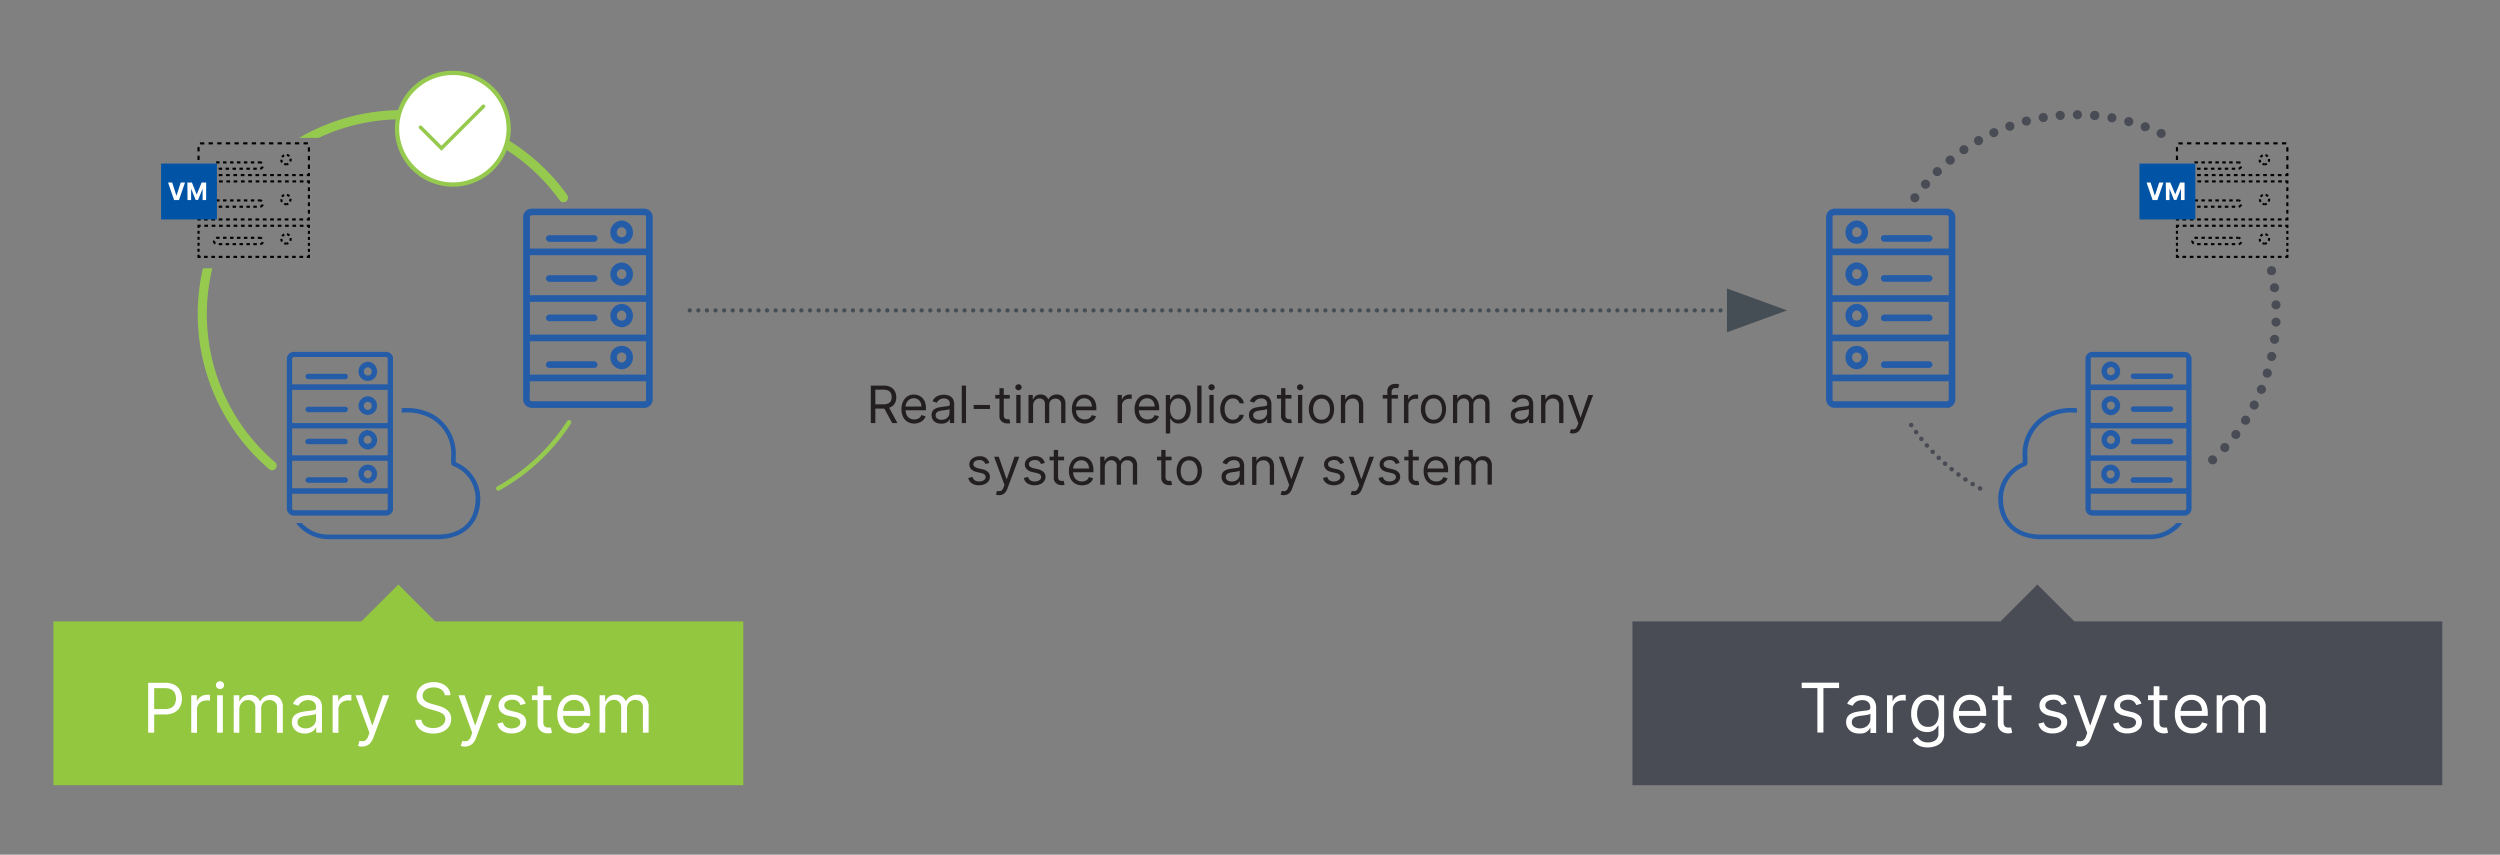<svg xmlns="http://www.w3.org/2000/svg" xmlns:xlink="http://www.w3.org/1999/xlink" viewBox="0 0 585 200"><rect x="0" y="0" width="585" height="200" fill="#808080" stroke="none"/><defs><style>.cls-1,.cls-10,.cls-11,.cls-12,.cls-14,.cls-15,.cls-16,.cls-17,.cls-18,.cls-19,.cls-20,.cls-21,.cls-22,.cls-23,.cls-24,.cls-25,.cls-29,.cls-6{fill:none;}.cls-2{fill:#96ca4f;}.cls-3{fill:#494c55;}.cls-4{fill:#93c740;}.cls-5{fill:#fff;}.cls-10,.cls-14,.cls-6{stroke:#96ca4f;}.cls-7{fill:#245ca8;fill-rule:evenodd;}.cls-8{clip-path:url(#clip-path);}.cls-9{clip-path:url(#clip-path-2);}.cls-10,.cls-11,.cls-12,.cls-14,.cls-29{stroke-linecap:round;}.cls-10{stroke-width:0.85px;}.cls-11,.cls-12{stroke:#464e55;stroke-linejoin:round;}.cls-11,.cls-29{stroke-dasharray:0 2.01;}.cls-13{fill:#464e55;}.cls-14,.cls-29{stroke-width:1.06px;}.cls-15,.cls-16,.cls-17,.cls-18,.cls-19,.cls-20,.cls-21,.cls-22,.cls-23,.cls-24,.cls-25{stroke:#000;stroke-width:0.5px;}.cls-16{stroke-dasharray:0.86 0.86 0.86 0.86 0.86 0.86;}.cls-17{stroke-dasharray:0.7 0.7 0.7 0.7 0.7 0.7;}.cls-18{stroke-dasharray:0.88 0.88 0.88 0.88 0.88 0.88;}.cls-19{stroke-dasharray:1.01 1.01 1.01 1.01 1.01 1.01;}.cls-20{stroke-dasharray:0.81 0.81 0.81 0.81 0.81 0.81;}.cls-21{stroke-dasharray:0.65 0.65 0.65 0.65 0.65 0.65;}.cls-22{stroke-dasharray:0.81 0.81 0.81 0.81 0.81 0.81;}.cls-23{stroke-dasharray:0.65 0.65 0.65 0.65 0.65 0.65;}.cls-24{stroke-dasharray:0.81 0.81 0.81 0.81 0.81 0.81;}.cls-25{stroke-dasharray:0.65 0.65 0.65 0.65 0.65 0.65;}.cls-26{fill:#0053a5;}.cls-27{clip-path:url(#clip-path-3);}.cls-28{clip-path:url(#clip-path-4);}.cls-29{stroke:#494c55;}.cls-30{fill:#231f20;}</style><clipPath id="clip-path"><rect class="cls-1" x="67.12" y="82.28" width="24.84" height="38.39"/></clipPath><clipPath id="clip-path-2"><rect class="cls-1" x="122.44" y="48.79" width="30.2" height="46.67"/></clipPath><clipPath id="clip-path-3"><rect class="cls-1" x="487.99" y="82.28" width="24.84" height="38.39"/></clipPath><clipPath id="clip-path-4"><rect class="cls-1" x="427.31" y="48.79" width="30.2" height="46.67"/></clipPath></defs><g id="Migrate"><g id="_Replication" data-name="*Replication"><path class="cls-2" d="M132.74,45.65l-.72-1A47.68,47.68,0,0,0,70,32.26h4.57A45.54,45.54,0,0,1,130.32,46c.23.3.46.61.68.92a1.07,1.07,0,0,0,1.74-1.24Z"/><polygon class="cls-3" points="571.5 145.4 571.5 183.74 381.99 183.74 381.99 145.4 468.12 145.4 476.75 136.78 485.39 145.4 571.5 145.4"/><polygon class="cls-4" points="173.93 145.4 173.93 183.74 12.5 183.74 12.5 145.4 84.59 145.4 93.23 136.78 101.86 145.4 173.93 145.4"/><path class="cls-5" d="M106,43.18A13.06,13.06,0,1,0,92.91,30.12,13.06,13.06,0,0,0,106,43.18"/><path class="cls-6" d="M106,43.18A13.06,13.06,0,1,0,92.91,30.12,13.06,13.06,0,0,0,106,43.18Z"/><path class="cls-7" d="M106.64,108.16V107a10.71,10.71,0,0,0-5.39-10.08A13.09,13.09,0,0,0,94,95.52v1.07a11.48,11.48,0,0,1,6.72,1.26,9.44,9.44,0,0,1,4.85,9v1.63a.7.7,0,0,0,.44.54,8.14,8.14,0,0,1,5.28,7.6c0,5.1-3,8.24-8.31,8.46H76.84a8.24,8.24,0,0,1-5-1.62,6.32,6.32,0,0,1-1.19-1.06H69.3a7.5,7.5,0,0,0,1.93,1.92,9.54,9.54,0,0,0,5.61,1.85H103c5.84-.32,9.39-3.91,9.39-9.55A9.22,9.22,0,0,0,106.64,108.16Z"/><g class="cls-8"><path class="cls-7" d="M80.78,111.68h-8.7a.82.82,0,0,0-.61.64.68.68,0,0,0,.61.65h8.7a.6.6,0,0,0,.62-.65.67.67,0,0,0-.62-.64m5.35.25a1,1,0,0,1-1-1,.9.9,0,0,1,1-.9.86.86,0,0,1,.86.9,1,1,0,0,1-.86,1m0-3.2a2.15,2.15,0,0,0-2.24,2.18,2.17,2.17,0,1,0,4.34,0,2.12,2.12,0,0,0-2.1-2.18m-17.77,6.8H90.72V119c0,.26-.12.38-.37.38H68.74a.4.4,0,0,1-.38-.38Zm0-7.7H90.72v6.42H68.36Zm0-7.58H90.72v6.3H68.36Zm0-9H90.72V99H68.36Zm0-7.32a.41.41,0,0,1,.38-.39H90.35c.25,0,.37.13.37.39v6H68.36Zm.38,36.72H90.35A1.67,1.67,0,0,0,92,119V84a1.67,1.67,0,0,0-1.61-1.67H68.74A1.68,1.68,0,0,0,67.12,84V119a1.68,1.68,0,0,0,1.62,1.67m12-18h-8.7a.82.82,0,0,0-.61.65.67.67,0,0,0,.61.63h8.7a.59.59,0,0,0,.62-.63.68.68,0,0,0-.62-.65m5.35,1.16a.9.9,0,0,1-1-.9,1,1,0,0,1,1-1,1,1,0,0,1,.86,1,.86.86,0,0,1-.86.9m0-3.21A2.26,2.26,0,0,0,83.89,103a2.24,2.24,0,0,0,2.24,2.18,2.21,2.21,0,0,0,2.1-2.18,2.24,2.24,0,0,0-2.1-2.31m-5.35-5.52h-8.7a.68.68,0,0,0-.61.64.8.8,0,0,0,.61.64h8.7a.67.67,0,0,0,.62-.64.59.59,0,0,0-.62-.64m5.35.77a1,1,0,0,1-1-1,.89.89,0,0,1,1-.89.85.85,0,0,1,.86.89,1,1,0,0,1-.86,1m0-3.21a2.24,2.24,0,0,0-2.24,2.18,2.17,2.17,0,1,0,4.34,0,2.21,2.21,0,0,0-2.1-2.18m-5.35-5.26h-8.7a.67.67,0,0,0-.61.64.8.8,0,0,0,.61.64h8.7a.67.67,0,0,0,.62-.64.59.59,0,0,0-.62-.64m5.35.38a.9.9,0,0,1-1-.9,1,1,0,0,1,1-1,1,1,0,0,1,.86,1,.86.86,0,0,1-.86.9m0-3.2a2.26,2.26,0,0,0-2.24,2.3,2.15,2.15,0,0,0,2.24,2.18,2.12,2.12,0,0,0,2.1-2.18,2.23,2.23,0,0,0-2.1-2.3"/></g><g class="cls-9"><path class="cls-7" d="M139.05,84.53H128.48a1,1,0,0,0-.75.78.82.82,0,0,0,.75.78h10.57a.72.72,0,0,0,.75-.78.82.82,0,0,0-.75-.78m6.5.31a1.21,1.21,0,0,1-1.21-1.25,1.09,1.09,0,0,1,1.21-1.09,1,1,0,0,1,1,1.09,1.19,1.19,0,0,1-1,1.25m0-3.9a2.63,2.63,0,0,0-2.73,2.65,2.77,2.77,0,0,0,2.73,2.82,2.74,2.74,0,0,0,2.56-2.82,2.59,2.59,0,0,0-2.56-2.65M124,89.22h27.18v4.21c0,.31-.14.47-.45.47H124.41a.49.49,0,0,1-.46-.47Zm0-9.37h27.18v7.81H124Zm0-9.21h27.18V78.3H124Zm0-10.92h27.18v9.36H124Zm0-8.9a.49.49,0,0,1,.46-.47h26.27c.31,0,.45.16.45.47v7.34H124Zm.46,44.64h26.27a2,2,0,0,0,2-2V50.82a2,2,0,0,0-2-2H124.41a2,2,0,0,0-2,2V93.43a2,2,0,0,0,2,2M139.05,73.6H128.48a1,1,0,0,0-.75.79.82.82,0,0,0,.75.77h10.57a.71.71,0,0,0,.75-.77.82.82,0,0,0-.75-.79m6.5,1.42a1.09,1.09,0,0,1-1.21-1.1,1.21,1.21,0,0,1,1.21-1.25,1.19,1.19,0,0,1,1,1.25,1,1,0,0,1-1,1.1m0-3.91a2.76,2.76,0,0,0-2.73,2.81,2.73,2.73,0,0,0,2.73,2.65,2.69,2.69,0,0,0,2.56-2.65,2.73,2.73,0,0,0-2.56-2.81m-6.5-6.71H128.48a.82.82,0,0,0-.75.77,1,1,0,0,0,.75.79h10.57a.82.82,0,0,0,.75-.79.71.71,0,0,0-.75-.77m6.5.93a1.21,1.21,0,0,1-1.21-1.24A1.09,1.09,0,0,1,145.55,63a1,1,0,0,1,1,1.09,1.18,1.18,0,0,1-1,1.24m0-3.89a2.72,2.72,0,0,0-2.73,2.65,2.76,2.76,0,0,0,2.73,2.81,2.73,2.73,0,0,0,2.56-2.81,2.69,2.69,0,0,0-2.56-2.65m-6.5-6.4H128.48a.81.81,0,0,0-.75.77,1,1,0,0,0,.75.79h10.57a.82.82,0,0,0,.75-.79.71.71,0,0,0-.75-.77m6.5.46a1.09,1.09,0,0,1-1.21-1.09,1.2,1.2,0,0,1,1.21-1.24,1.18,1.18,0,0,1,1,1.24,1,1,0,0,1-1,1.09m0-3.89a2.76,2.76,0,0,0-2.73,2.8,2.63,2.63,0,0,0,2.73,2.65,2.59,2.59,0,0,0,2.56-2.65,2.72,2.72,0,0,0-2.56-2.8"/></g><polyline class="cls-10" points="98.4 29.79 103.3 34.69 113.13 24.88"/><line class="cls-11" x1="161.4" y1="72.63" x2="406.62" y2="72.63"/><path class="cls-12" d="M406.62,72.63h0"/><polygon class="cls-13" points="418.17 72.63 404.11 67.51 404.11 77.75 418.17 72.63"/><path class="cls-14" d="M116.61,114.29a46.88,46.88,0,0,0,16.54-15.46"/><polyline class="cls-15" points="46.46 53.33 46.46 52.83 46.96 52.83"/><line class="cls-16" x1="47.82" y1="52.83" x2="54.24" y2="52.83"/><line class="cls-16" x1="54.67" y1="52.83" x2="71.36" y2="52.83"/><polyline class="cls-15" points="71.79 52.83 72.29 52.83 72.29 53.33"/><line class="cls-17" x1="72.29" y1="54.03" x2="72.29" y2="59.26"/><polyline class="cls-15" points="72.29 59.61 72.29 60.11 71.79 60.11"/><line class="cls-16" x1="70.93" y1="60.11" x2="64.51" y2="60.11"/><line class="cls-16" x1="64.08" y1="60.11" x2="47.39" y2="60.11"/><polyline class="cls-15" points="46.96 60.11 46.46 60.11 46.46 59.61"/><line class="cls-17" x1="46.46" y1="58.91" x2="46.46" y2="53.68"/><polyline class="cls-15" points="46.46 42.95 46.46 42.45 46.96 42.45"/><line class="cls-16" x1="47.82" y1="42.45" x2="54.24" y2="42.45"/><line class="cls-16" x1="54.67" y1="42.45" x2="71.36" y2="42.45"/><polyline class="cls-15" points="71.79 42.45 72.29 42.45 72.29 42.95"/><line class="cls-18" x1="72.29" y1="43.83" x2="72.29" y2="50.41"/><polyline class="cls-15" points="72.29 50.85 72.29 51.35 71.79 51.35"/><line class="cls-16" x1="70.93" y1="51.35" x2="64.51" y2="51.35"/><line class="cls-16" x1="64.08" y1="51.35" x2="47.39" y2="51.35"/><polyline class="cls-15" points="46.96 51.35 46.46 51.35 46.46 50.85"/><line class="cls-18" x1="46.46" y1="49.97" x2="46.46" y2="43.39"/><polyline class="cls-15" points="72.29 40.47 72.29 40.97 71.79 40.97"/><line class="cls-16" x1="70.93" y1="40.97" x2="64.51" y2="40.97"/><line class="cls-16" x1="64.08" y1="40.97" x2="47.39" y2="40.97"/><polyline class="cls-15" points="46.96 40.97 46.46 40.97 46.46 40.47"/><path class="cls-19" d="M46.46,39.46V34a.47.47,0,0,1,.43-.45h1.42"/><path class="cls-19" d="M48.81,33.54H71.87c.29,0,.42.15.42.45v6"/><line class="cls-15" x1="60.82" y1="55.65" x2="60.32" y2="55.65"/><line class="cls-20" x1="59.5" y1="55.65" x2="53.4" y2="55.65"/><path class="cls-20" d="M53,55.65H50.76a1,1,0,0,0-.71.74.79.79,0,0,0,.71.74H60.82a.69.69,0,0,0,.71-.74,1,1,0,0,0,0-.21"/><path class="cls-15" d="M61.27,55.84a.66.66,0,0,0-.45-.19"/><path class="cls-15" d="M67,57a1.44,1.44,0,0,1-.49-.08"/><path class="cls-21" d="M66,56.51a1,1,0,0,1-.15-.56A1.16,1.16,0,0,1,67,54.76,1.14,1.14,0,0,1,68,56a1.07,1.07,0,0,1-.27.72"/><path class="cls-15" d="M67.47,56.87A1,1,0,0,1,67,57"/><line class="cls-15" x1="60.82" y1="46.9" x2="60.32" y2="46.9"/><line class="cls-22" x1="59.5" y1="46.9" x2="53.4" y2="46.9"/><path class="cls-22" d="M53,46.9H50.76a.79.79,0,0,0-.71.74,1,1,0,0,0,.71.74H60.82a.77.77,0,0,0,.71-.74.88.88,0,0,0,0-.24"/><path class="cls-15" d="M61.28,47.06a.71.71,0,0,0-.46-.16"/><path class="cls-15" d="M67,47.78a1.07,1.07,0,0,1-.49-.1"/><path class="cls-23" d="M66,47.25a1.25,1.25,0,0,1-.18-.65,1,1,0,0,1,1.15-1,1,1,0,0,1,1,1,1.32,1.32,0,0,1-.29.82"/><path class="cls-15" d="M67.46,47.64a.86.86,0,0,1-.47.14"/><line class="cls-15" x1="60.82" y1="38" x2="60.32" y2="38"/><line class="cls-24" x1="59.5" y1="38" x2="53.4" y2="38"/><path class="cls-24" d="M53,38H50.76a.78.78,0,0,0-.71.74,1,1,0,0,0,.71.75H60.82a.78.78,0,0,0,.71-.75.88.88,0,0,0,0-.24"/><path class="cls-15" d="M61.28,38.16a.71.71,0,0,0-.46-.16"/><path class="cls-15" d="M67,38.44a1.54,1.54,0,0,1-.5-.08"/><path class="cls-25" d="M66,38a1,1,0,0,1-.15-.55A1.15,1.15,0,0,1,67,36.22a1.13,1.13,0,0,1,1,1.19,1.07,1.07,0,0,1-.26.71"/><path class="cls-15" d="M67.47,38.32a1,1,0,0,1-.48.12"/><rect class="cls-26" x="37.69" y="38.28" width="13.07" height="13.07"/><path class="cls-5" d="M40.29,42.72l1,3.11h0l1-3.11h1l-1.41,4.09H40.74l-1.41-4.09Z"/><path class="cls-5" d="M43.85,42.72h1.06L46,45.47h.05l1.13-2.75h1.06v4.09h-.83V44.15h0l-1.06,2.64h-.57l-1.06-2.65h0v2.67h-.84Z"/><path class="cls-3" d="M447.45,47.14a1.07,1.07,0,0,1-.24-1.49h0a1.06,1.06,0,0,1,1.48-.24h0a1.06,1.06,0,0,1,.24,1.48h0a1,1,0,0,1-.86.45h0A1,1,0,0,1,447.45,47.14Zm2.43-3.23a1.08,1.08,0,0,1-.13-1.51h0a1.06,1.06,0,0,1,1.51-.1h0a1,1,0,0,1,.12,1.49h0a1,1,0,0,1-.8.38h0A1,1,0,0,1,449.88,43.91Zm2.68-3a1.08,1.08,0,0,1,0-1.51h0a1.06,1.06,0,0,1,1.51,0h0a1,1,0,0,1,0,1.51h0a1.11,1.11,0,0,1-.77.3h0A1.08,1.08,0,0,1,452.56,40.9Zm2.95-2.77a1,1,0,0,1,.16-1.48h0a1,1,0,0,1,1.5.14h0a1,1,0,0,1-.14,1.48h0a1,1,0,0,1-.68.26h0A1.08,1.08,0,0,1,455.51,38.13Zm3.17-2.49a1.1,1.1,0,0,1,.28-1.5h0a1.08,1.08,0,0,1,1.48.28h0a1.07,1.07,0,0,1-.28,1.48h0a1.11,1.11,0,0,1-.6.18h0A1.12,1.12,0,0,1,458.68,35.64Zm3.37-2.22a1.11,1.11,0,0,1,.4-1.47h0a1.09,1.09,0,0,1,1.46.4h0a1.1,1.1,0,0,1-.4,1.47h0A1.19,1.19,0,0,1,463,34h0A1.09,1.09,0,0,1,462.05,33.42Zm43.22-1.25a1.05,1.05,0,0,1-.52-1.4h0a1.08,1.08,0,0,1,1.42-.52h0a1.05,1.05,0,0,1,.5,1.42h0a1.06,1.06,0,0,1-1,.6h0A.88.88,0,0,1,505.27,32.17Zm-39.65-.68a1,1,0,0,1,.52-1.4h0a1,1,0,0,1,1.4.52h0A1.06,1.06,0,0,1,467,32h0a1.17,1.17,0,0,1-.44.1h0A1,1,0,0,1,465.62,31.49Zm36-.82a1.06,1.06,0,0,1-.64-1.36h0a1.07,1.07,0,0,1,1.38-.65h0A1.08,1.08,0,0,1,503,30h0a1.05,1.05,0,0,1-1,.7h0A1.13,1.13,0,0,1,501.62,30.67Zm-32.31-.78a1.08,1.08,0,0,1,.64-1.37h0a1.07,1.07,0,0,1,1.36.65h0a1.06,1.06,0,0,1-.64,1.36h0a1.13,1.13,0,0,1-.36.06h0A1.05,1.05,0,0,1,469.31,29.89Zm28.56-.42a1.05,1.05,0,0,1-.76-1.31h0a1.06,1.06,0,0,1,1.3-.74h0a1.07,1.07,0,0,1,.76,1.3h0a1.1,1.1,0,0,1-1,.79h0A.59.59,0,0,1,497.87,29.47Zm-24.73-.87a1,1,0,0,1,.76-1.28h0a1,1,0,0,1,1.3.76h0a1.05,1.05,0,0,1-.76,1.29v0a1.23,1.23,0,0,1-.26,0h0A1.07,1.07,0,0,1,473.14,28.6Zm20.88,0a1,1,0,0,1-.86-1.22h0a1,1,0,0,1,1.22-.86h0a1.06,1.06,0,0,1,.86,1.22h0a1.05,1.05,0,0,1-1,.88h0A.55.55,0,0,1,494,28.6Zm-16.95-.92a1,1,0,0,1,.86-1.22h0a1,1,0,0,1,1.23.86h0a1,1,0,0,1-.87,1.22h0a.55.55,0,0,1-.18,0h0A1.05,1.05,0,0,1,477.07,27.68Zm13,.4a1.06,1.06,0,0,1-1-1.14h0a1.07,1.07,0,0,1,1.17-1h0a1,1,0,0,1,1,1.14h0a1.05,1.05,0,0,1-1.06,1h0Zm-9.05-1a1,1,0,0,1,1-1.14h0a1.06,1.06,0,0,1,1.15,1h0a1.08,1.08,0,0,1-1,1.14h-.08A1.07,1.07,0,0,1,481.06,27.08Zm5.1.82h0a1.06,1.06,0,0,1-1.07-1.06h0a1.06,1.06,0,0,1,1.07-1.06h0a1.05,1.05,0,0,1,1.06,1.06h0a1.07,1.07,0,0,1-1.06,1.06Z"/><path class="cls-7" d="M467.59,116.62c0,5.64,3.55,9.23,9.38,9.55h26.14a9.54,9.54,0,0,0,5.61-1.85,7.66,7.66,0,0,0,1.93-1.92h-1.41a6,6,0,0,1-1.18,1.06,8.24,8.24,0,0,1-4.95,1.62H477c-5.29-.22-8.3-3.36-8.3-8.46a8.13,8.13,0,0,1,5.27-7.6.7.7,0,0,0,.45-.54v-1.63a9.44,9.44,0,0,1,4.85-9A11.48,11.48,0,0,1,486,96.59V95.52a13.07,13.07,0,0,0-7.26,1.35A10.74,10.74,0,0,0,473.3,107v1.21A9.23,9.23,0,0,0,467.59,116.62Z"/><g class="cls-27"><path class="cls-7" d="M499.16,111.68a.67.67,0,0,0-.61.64.59.59,0,0,0,.61.65h8.7a.69.69,0,0,0,.62-.65.83.83,0,0,0-.62-.64h-8.7m-5.34.25a1,1,0,0,1-.86-1,.85.85,0,0,1,.86-.9.89.89,0,0,1,1,.9,1,1,0,0,1-1,1m0-3.2a2.12,2.12,0,0,0-2.11,2.18,2.24,2.24,0,0,0,2.11,2.31,2.27,2.27,0,0,0,2.24-2.31,2.16,2.16,0,0,0-2.24-2.18M511.59,119a.4.4,0,0,1-.38.38H489.6c-.25,0-.37-.12-.37-.38v-3.47h22.36Zm0-4.75H489.23v-6.42h22.36Zm0-7.7H489.23v-6.3h22.36Zm0-7.58H489.23v-7.7h22.36Zm0-9H489.23V84c0-.26.12-.39.37-.39h21.61a.41.41,0,0,1,.38.39Zm-.38,30.68a1.68,1.68,0,0,0,1.62-1.67V84a1.68,1.68,0,0,0-1.62-1.67H489.6A1.67,1.67,0,0,0,488,84V119a1.67,1.67,0,0,0,1.61,1.67h21.61m-12-18a.67.67,0,0,0-.61.65.58.58,0,0,0,.61.63h8.7a.67.67,0,0,0,.62-.63.83.83,0,0,0-.62-.65h-8.7m-5.34,1.16a.85.85,0,0,1-.86-.9,1,1,0,0,1,.86-1,1,1,0,0,1,1,1,.89.89,0,0,1-1,.9m0-3.21a2.24,2.24,0,0,0-2.11,2.31,2.21,2.21,0,0,0,2.11,2.18,2.24,2.24,0,0,0,2.24-2.18,2.27,2.27,0,0,0-2.24-2.31m5.34-5.52a.59.59,0,0,0-.61.64.67.67,0,0,0,.61.64h8.7a.82.82,0,0,0,.62-.64.68.68,0,0,0-.62-.64h-8.7m-5.34.77a1,1,0,0,1-.86-1,.85.85,0,0,1,.86-.89.89.89,0,0,1,1,.89,1,1,0,0,1-1,1m0-3.21a2.21,2.21,0,0,0-2.11,2.18,2.25,2.25,0,0,0,2.11,2.32,2.27,2.27,0,0,0,2.24-2.32,2.24,2.24,0,0,0-2.24-2.18m5.34-5.26a.59.59,0,0,0-.61.64.67.67,0,0,0,.61.64h8.7a.82.82,0,0,0,.62-.64.68.68,0,0,0-.62-.64h-8.7m-5.34.38a.85.85,0,0,1-.86-.9,1,1,0,0,1,.86-1,1,1,0,0,1,1,1,.89.89,0,0,1-1,.9m0-3.2a2.24,2.24,0,0,0-2.11,2.3,2.12,2.12,0,0,0,2.11,2.18,2.16,2.16,0,0,0,2.24-2.18,2.26,2.26,0,0,0-2.24-2.3"/></g><g class="cls-28"><path class="cls-7" d="M440.89,84.53a.83.83,0,0,0-.75.78.72.72,0,0,0,.75.78h10.58a.83.83,0,0,0,.75-.78,1,1,0,0,0-.75-.78H440.89m-6.49.31a1.18,1.18,0,0,1-1-1.25,1,1,0,0,1,1-1.09,1.09,1.09,0,0,1,1.21,1.09,1.21,1.21,0,0,1-1.21,1.25m0-3.9a2.58,2.58,0,0,0-2.56,2.65,2.73,2.73,0,0,0,2.56,2.82,2.76,2.76,0,0,0,2.72-2.82,2.62,2.62,0,0,0-2.72-2.65M456,93.43a.5.5,0,0,1-.46.47H429.26c-.3,0-.44-.16-.44-.47V89.22H456Zm0-5.77H428.82V79.85H456Zm0-9.36H428.82V70.64H456Zm0-9.22H428.82V59.72H456Zm0-10.92H428.82V50.82c0-.31.14-.47.44-.47h26.28a.5.5,0,0,1,.46.47Zm-.46,37.3a2,2,0,0,0,2-2V50.82a2,2,0,0,0-2-2H429.26a2,2,0,0,0-1.95,2V93.43a2,2,0,0,0,1.95,2h26.28M440.89,73.6a.83.83,0,0,0-.75.79.72.72,0,0,0,.75.77h10.58a.82.82,0,0,0,.75-.77,1,1,0,0,0-.75-.79H440.89M434.4,75a1,1,0,0,1-1-1.1,1.19,1.19,0,0,1,1-1.25,1.21,1.21,0,0,1,1.21,1.25A1.09,1.09,0,0,1,434.4,75m0-3.91a2.72,2.72,0,0,0-2.56,2.81,2.69,2.69,0,0,0,2.56,2.65,2.72,2.72,0,0,0,2.72-2.65,2.76,2.76,0,0,0-2.72-2.81m6.49-6.71a.72.72,0,0,0-.75.77.82.82,0,0,0,.75.79h10.58a1,1,0,0,0,.75-.79.82.82,0,0,0-.75-.77H440.89m-6.49.93a1.18,1.18,0,0,1-1-1.24,1,1,0,0,1,1-1.09,1.09,1.09,0,0,1,1.21,1.09,1.21,1.21,0,0,1-1.21,1.24m0-3.89a2.68,2.68,0,0,0-2.56,2.65,2.72,2.72,0,0,0,2.56,2.81,2.76,2.76,0,0,0,2.72-2.81,2.72,2.72,0,0,0-2.72-2.65m6.49-6.4a.71.71,0,0,0-.75.77.82.82,0,0,0,.75.79h10.58a1,1,0,0,0,.75-.79.81.81,0,0,0-.75-.77H440.89m-6.49.46a1,1,0,0,1-1-1.09,1.17,1.17,0,0,1,1-1.24,1.2,1.2,0,0,1,1.21,1.24,1.09,1.09,0,0,1-1.21,1.09m0-3.89a2.72,2.72,0,0,0-2.56,2.8,2.58,2.58,0,0,0,2.56,2.65,2.62,2.62,0,0,0,2.72-2.65,2.75,2.75,0,0,0-2.72-2.8"/></g><path class="cls-3" d="M517,108.34a1.09,1.09,0,0,1,0-1.52h0a1.08,1.08,0,0,1,1.51.06h0a1.06,1.06,0,0,1,0,1.5h0a1,1,0,0,1-.72.28h0A1,1,0,0,1,517,108.34Zm2.89-2.82a1.08,1.08,0,0,1-.08-1.51h0a1.07,1.07,0,0,1,1.5-.08h0a1.06,1.06,0,0,1,.08,1.51h0a1,1,0,0,1-.78.36h0A1.09,1.09,0,0,1,519.89,105.52Zm2.65-3a1.07,1.07,0,0,1-.2-1.49h0a1.06,1.06,0,0,1,1.48-.22h0a1.09,1.09,0,0,1,.2,1.51h0a1.08,1.08,0,0,1-.84.42h0A1.12,1.12,0,0,1,522.54,102.47Zm2.36-3.27a1,1,0,0,1-.32-1.46h0a1,1,0,0,1,1.47-.35h0a1.08,1.08,0,0,1,.34,1.47h0a1.12,1.12,0,0,1-.93.5h0A1.19,1.19,0,0,1,524.9,99.2ZM527,95.73a1.06,1.06,0,0,1-.46-1.42h0a1.06,1.06,0,0,1,1.44-.47h0a1.07,1.07,0,0,1,.46,1.43h0a1,1,0,0,1-.94.58h0A1.07,1.07,0,0,1,527,95.73Zm1.76-3.63a1.06,1.06,0,0,1-.58-1.38h0a1.09,1.09,0,0,1,1.41-.59h0a1.07,1.07,0,0,1,.58,1.39h0a1.08,1.08,0,0,1-1,.66h0A1,1,0,0,1,528.75,92.1Zm1.47-3.77a1,1,0,0,1-.7-1.32h0a1,1,0,0,1,1.32-.71h0a1.06,1.06,0,0,1,.7,1.33h0a1.07,1.07,0,0,1-1,.76h0A.8.8,0,0,1,530.22,88.33Zm1.1-3.87a1.07,1.07,0,0,1-.8-1.27h0a1.06,1.06,0,0,1,1.26-.82h0a1.06,1.06,0,0,1,.82,1.27h0a1.08,1.08,0,0,1-1,.84h0A1,1,0,0,1,531.32,84.46Zm.78-4a1.06,1.06,0,0,1-.92-1.19h0a1.06,1.06,0,0,1,1.18-.92h0a1,1,0,0,1,.93,1.18h0a1.05,1.05,0,0,1-1.07.93h-.12Zm.42-4a1.09,1.09,0,0,1-1-1.13h0a1.06,1.06,0,0,1,1.12-1h0a1.06,1.06,0,0,1,1,1.1h0a1.09,1.09,0,0,1-1.07,1h-.06Zm-1-5.06h0a1.06,1.06,0,0,1,1-1.12h0a1.06,1.06,0,0,1,1.11,1h0a1.05,1.05,0,0,1-1,1.1h0A1.06,1.06,0,0,1,531.5,71.42Zm-.34-3.93a1.05,1.05,0,0,1,.9-1.2h0a1.09,1.09,0,0,1,1.21.92h0a1.06,1.06,0,0,1-.93,1.18h0a.25.25,0,0,1-.12,0h0A1.06,1.06,0,0,1,531.16,67.49Zm-.68-3.89a1.06,1.06,0,0,1,.8-1.28h0a1.06,1.06,0,0,1,1.26.82h0a1,1,0,0,1-.8,1.26h0a.9.9,0,0,1-.22,0h0A1,1,0,0,1,530.48,63.6Z"/><path class="cls-29" d="M463.34,114.29A46.79,46.79,0,0,1,446.8,98.83"/><polyline class="cls-15" points="509.41 53.33 509.41 52.83 509.91 52.83"/><line class="cls-16" x1="510.77" y1="52.83" x2="517.19" y2="52.83"/><line class="cls-16" x1="517.62" y1="52.83" x2="534.31" y2="52.83"/><polyline class="cls-15" points="534.74 52.83 535.24 52.83 535.24 53.33"/><line class="cls-17" x1="535.24" y1="54.03" x2="535.24" y2="59.26"/><polyline class="cls-15" points="535.24 59.61 535.24 60.11 534.74 60.11"/><line class="cls-16" x1="533.88" y1="60.11" x2="527.46" y2="60.11"/><line class="cls-16" x1="527.03" y1="60.11" x2="510.34" y2="60.11"/><polyline class="cls-15" points="509.91 60.11 509.41 60.11 509.41 59.61"/><line class="cls-17" x1="509.41" y1="58.91" x2="509.41" y2="53.68"/><polyline class="cls-15" points="509.41 42.95 509.41 42.45 509.91 42.45"/><line class="cls-16" x1="510.77" y1="42.45" x2="517.19" y2="42.45"/><line class="cls-16" x1="517.62" y1="42.45" x2="534.31" y2="42.45"/><polyline class="cls-15" points="534.74 42.45 535.24 42.45 535.24 42.95"/><line class="cls-18" x1="535.24" y1="43.83" x2="535.24" y2="50.41"/><polyline class="cls-15" points="535.24 50.85 535.24 51.35 534.74 51.35"/><line class="cls-16" x1="533.88" y1="51.35" x2="527.46" y2="51.35"/><line class="cls-16" x1="527.03" y1="51.35" x2="510.34" y2="51.35"/><polyline class="cls-15" points="509.91 51.35 509.41 51.35 509.41 50.85"/><line class="cls-18" x1="509.41" y1="49.97" x2="509.41" y2="43.39"/><polyline class="cls-15" points="535.24 40.47 535.24 40.97 534.74 40.97"/><line class="cls-16" x1="533.88" y1="40.97" x2="527.46" y2="40.97"/><line class="cls-16" x1="527.03" y1="40.97" x2="510.34" y2="40.97"/><polyline class="cls-15" points="509.91 40.97 509.41 40.97 509.41 40.47"/><path class="cls-19" d="M509.41,39.46V34a.47.47,0,0,1,.43-.45h1.42"/><path class="cls-19" d="M511.76,33.54h23.06c.29,0,.42.15.42.45v6"/><line class="cls-15" x1="523.77" y1="55.65" x2="523.27" y2="55.65"/><line class="cls-20" x1="522.45" y1="55.65" x2="516.35" y2="55.65"/><path class="cls-20" d="M515.94,55.65h-2.23a.93.93,0,0,0-.71.74.78.78,0,0,0,.71.74h10.06a.69.69,0,0,0,.71-.74,1,1,0,0,0,0-.21"/><path class="cls-15" d="M524.22,55.84a.66.66,0,0,0-.45-.19"/><path class="cls-15" d="M529.94,57a1.54,1.54,0,0,1-.5-.08"/><path class="cls-21" d="M528.94,56.51a1,1,0,0,1-.15-.56,1.16,1.16,0,0,1,1.15-1.19,1.14,1.14,0,0,1,1,1.19,1.07,1.07,0,0,1-.27.72"/><path class="cls-15" d="M530.42,56.87a1,1,0,0,1-.48.12"/><line class="cls-15" x1="523.77" y1="46.9" x2="523.27" y2="46.9"/><line class="cls-22" x1="522.45" y1="46.9" x2="516.35" y2="46.9"/><path class="cls-22" d="M515.94,46.9h-2.23a.78.78,0,0,0-.71.74.93.93,0,0,0,.71.74h10.06a.77.77,0,0,0,.71-.74.88.88,0,0,0,0-.24"/><path class="cls-15" d="M524.23,47.06a.71.71,0,0,0-.46-.16"/><path class="cls-15" d="M529.94,47.78a1.07,1.07,0,0,1-.49-.1"/><path class="cls-23" d="M529,47.25a1.25,1.25,0,0,1-.18-.65,1,1,0,0,1,1.15-1,1,1,0,0,1,1,1,1.32,1.32,0,0,1-.29.82"/><path class="cls-15" d="M530.41,47.64a.86.86,0,0,1-.47.14"/><line class="cls-15" x1="523.77" y1="38" x2="523.27" y2="38"/><line class="cls-24" x1="522.45" y1="38" x2="516.35" y2="38"/><path class="cls-24" d="M515.94,38h-2.23a.77.77,0,0,0-.71.74.94.94,0,0,0,.71.75h10.06a.78.78,0,0,0,.71-.75.88.88,0,0,0,0-.24"/><path class="cls-15" d="M524.23,38.16a.71.71,0,0,0-.46-.16"/><path class="cls-15" d="M529.94,38.44a1.54,1.54,0,0,1-.5-.08"/><path class="cls-25" d="M528.94,38a1,1,0,0,1-.15-.55,1.15,1.15,0,0,1,1.15-1.19,1.13,1.13,0,0,1,1,1.19,1.07,1.07,0,0,1-.26.71"/><path class="cls-15" d="M530.42,38.32a1,1,0,0,1-.48.12"/><rect class="cls-26" x="500.64" y="38.28" width="13.07" height="13.07"/><path class="cls-5" d="M503.24,42.72l1,3.11h0l1-3.11h1l-1.41,4.09h-1.12l-1.41-4.09Z"/><path class="cls-5" d="M506.8,42.72h1.06L509,45.47H509l1.13-2.75h1.06v4.09h-.84V44.15h0l-1.06,2.64h-.57l-1.06-2.65h0v2.67h-.83Z"/><path class="cls-2" d="M48.4,73.49a45.75,45.75,0,0,1,1.28-10.71h-2.2a47.77,47.77,0,0,0,15.5,47,1.08,1.08,0,0,0,.69.26,1.06,1.06,0,0,0,.81-.38,1.07,1.07,0,0,0-.11-1.5A45.54,45.54,0,0,1,48.4,73.49Z"/><g id="Text_translations" data-name="Text translations"><g id="EN"><path class="cls-5" d="M34.67,171.44V159.77h3.94a4.68,4.68,0,0,1,2.25.49,3.17,3.17,0,0,1,1.29,1.33,4.14,4.14,0,0,1,.42,1.87,4.29,4.29,0,0,1-.41,1.88,3.14,3.14,0,0,1-1.29,1.34,4.53,4.53,0,0,1-2.24.5H35.81v-1.26h2.78a3,3,0,0,0,1.51-.32,1.93,1.93,0,0,0,.82-.88,3.16,3.16,0,0,0,0-2.51,1.89,1.89,0,0,0-.83-.87,3.16,3.16,0,0,0-1.53-.32H36.08v10.42Z"/><path class="cls-5" d="M44.75,171.44v-8.75h1.3V164h.09a2.11,2.11,0,0,1,.87-1,2.53,2.53,0,0,1,1.41-.41h.71v1.37l-.31-.05a2.78,2.78,0,0,0-.51,0,2.34,2.34,0,0,0-1.14.27,2.11,2.11,0,0,0-.79.72,2,2,0,0,0-.28,1.06v5.54Z"/><path class="cls-5" d="M51.49,161.23a.94.94,0,0,1-.68-.27.84.84,0,0,1-.28-.64.86.86,0,0,1,.28-.65,1,1,0,0,1,1.35,0,.86.86,0,0,1,.28.65.84.84,0,0,1-.28.64A.94.94,0,0,1,51.49,161.23Zm-.69,10.21v-8.75h1.35v8.75Z"/><path class="cls-5" d="M54.69,171.44v-8.75H56v1.37h.11A2.24,2.24,0,0,1,57,163a2.69,2.69,0,0,1,1.47-.39,2.49,2.49,0,0,1,1.44.39,2.61,2.61,0,0,1,.91,1.1h.09a2.45,2.45,0,0,1,1-1.08,3,3,0,0,1,1.61-.41,2.63,2.63,0,0,1,1.92.74,3,3,0,0,1,.74,2.27v5.86H64.83v-5.86a1.67,1.67,0,0,0-.53-1.38,2,2,0,0,0-1.25-.42,1.85,1.85,0,0,0-1.43.56,2,2,0,0,0-.5,1.4v5.7H59.75v-6a1.58,1.58,0,0,0-.49-1.21,1.7,1.7,0,0,0-1.24-.46,1.89,1.89,0,0,0-1,.28,2.08,2.08,0,0,0-.73.77A2.24,2.24,0,0,0,56,166v5.47Z"/><path class="cls-5" d="M71.29,171.64a3.55,3.55,0,0,1-1.51-.31A2.5,2.5,0,0,1,68.31,169a2.26,2.26,0,0,1,.29-1.23,2.05,2.05,0,0,1,.79-.73,4.24,4.24,0,0,1,1.1-.41,12.23,12.23,0,0,1,1.21-.21l1.3-.16a1.88,1.88,0,0,0,.73-.18.49.49,0,0,0,.23-.46v0a1.8,1.8,0,0,0-.46-1.31,1.88,1.88,0,0,0-1.39-.47,2.44,2.44,0,0,0-1.51.42,2.54,2.54,0,0,0-.77.9l-1.27-.46a3,3,0,0,1,.91-1.24,3.43,3.43,0,0,1,1.25-.63,5.34,5.34,0,0,1,1.35-.18,6.26,6.26,0,0,1,1,.1,3.37,3.37,0,0,1,1.06.41A2.43,2.43,0,0,1,75,164a3.42,3.42,0,0,1,.34,1.66v5.77H74v-1.19h-.07a2.12,2.12,0,0,1-.46.61,2.62,2.62,0,0,1-.85.56A3.28,3.28,0,0,1,71.29,171.64Zm.21-1.2a2.63,2.63,0,0,0,1.34-.32,2.19,2.19,0,0,0,.84-.81,2.13,2.13,0,0,0,.28-1V167a.82.82,0,0,1-.38.19c-.19.05-.41.1-.66.14l-.72.1-.57.07a5.52,5.52,0,0,0-1,.22,1.62,1.62,0,0,0-.73.45,1.13,1.13,0,0,0-.28.81,1.2,1.2,0,0,0,.52,1.06A2.29,2.29,0,0,0,71.5,170.44Z"/><path class="cls-5" d="M77.84,171.44v-8.75h1.3V164h.09a2.11,2.11,0,0,1,.87-1,2.56,2.56,0,0,1,1.41-.41h.71v1.37l-.31-.05a2.78,2.78,0,0,0-.51,0,2.34,2.34,0,0,0-1.14.27,2,2,0,0,0-.78.72,1.92,1.92,0,0,0-.29,1.06v5.54Z"/><path class="cls-5" d="M84.76,174.7a2.8,2.8,0,0,1-.61-.06,1.64,1.64,0,0,1-.37-.1l.34-1.19a2,2,0,0,0,1.23,0,2,2,0,0,0,.85-1.18l.25-.68-3.24-8.8h1.46l2.41,7h.1l2.41-7,1.47,0-3.72,10a3.74,3.74,0,0,1-.63,1.1,2.23,2.23,0,0,1-.85.66A2.6,2.6,0,0,1,84.76,174.7Z"/><path class="cls-5" d="M104.08,162.69a1.82,1.82,0,0,0-.83-1.35,3.21,3.21,0,0,0-1.79-.48,3.37,3.37,0,0,0-1.36.26,2.15,2.15,0,0,0-.9.68,1.7,1.7,0,0,0-.32,1,1.4,1.4,0,0,0,.23.8,2,2,0,0,0,.57.56,4.52,4.52,0,0,0,.74.35,7.33,7.33,0,0,0,.72.23l1.18.32c.31.08.64.19,1,.33a5.1,5.1,0,0,1,1.08.57,3,3,0,0,1,.85.93,2.66,2.66,0,0,1,.33,1.38,3.08,3.08,0,0,1-.49,1.71,3.4,3.4,0,0,1-1.44,1.21,5.24,5.24,0,0,1-2.28.45,5.32,5.32,0,0,1-2.17-.4,3.49,3.49,0,0,1-1.44-1.13,3.3,3.3,0,0,1-.59-1.68h1.46a1.8,1.8,0,0,0,.45,1.09,2.33,2.33,0,0,0,1,.64,3.9,3.9,0,0,0,1.3.21,3.71,3.71,0,0,0,1.45-.27,2.37,2.37,0,0,0,1-.74,1.74,1.74,0,0,0,.38-1.11,1.37,1.37,0,0,0-.33-.95,2.43,2.43,0,0,0-.85-.59,11,11,0,0,0-1.15-.4l-1.43-.41a5.23,5.23,0,0,1-2.17-1.12,2.48,2.48,0,0,1-.8-1.91,2.81,2.81,0,0,1,.54-1.71A3.46,3.46,0,0,1,99.48,160a5.22,5.22,0,0,1,4,0,3.57,3.57,0,0,1,1.39,1.1,2.76,2.76,0,0,1,.54,1.58Z"/><path class="cls-5" d="M108.82,174.7a2.8,2.8,0,0,1-.61-.06,1.64,1.64,0,0,1-.37-.1l.34-1.19a2,2,0,0,0,1.23,0,2,2,0,0,0,.85-1.18l.25-.68-3.24-8.8h1.46l2.41,7h.1l2.41-7,1.47,0-3.72,10a3.74,3.74,0,0,1-.63,1.1,2.23,2.23,0,0,1-.85.66A2.6,2.6,0,0,1,108.82,174.7Z"/><path class="cls-5" d="M123,164.65l-1.2.34a2.37,2.37,0,0,0-.34-.59,1.68,1.68,0,0,0-.59-.48,2.24,2.24,0,0,0-1-.18,2.32,2.32,0,0,0-1.33.36,1.1,1.1,0,0,0-.53.94,1,1,0,0,0,.36.79,3.08,3.08,0,0,0,1.14.48l1.3.32a3.64,3.64,0,0,1,1.75.87,2.06,2.06,0,0,1,.57,1.5,2.24,2.24,0,0,1-.43,1.35,2.86,2.86,0,0,1-1.2.93,4.28,4.28,0,0,1-1.78.34,3.9,3.9,0,0,1-2.22-.58,2.54,2.54,0,0,1-1.11-1.7l1.27-.32a1.77,1.77,0,0,0,.7,1.06,2.25,2.25,0,0,0,1.33.36,2.57,2.57,0,0,0,1.5-.4,1.17,1.17,0,0,0,.55-1,1,1,0,0,0-.32-.77,2,2,0,0,0-1-.46L119,167.5a3.47,3.47,0,0,1-1.77-.89,2.14,2.14,0,0,1-.56-1.51,2.16,2.16,0,0,1,.42-1.31,2.81,2.81,0,0,1,1.15-.89,3.91,3.91,0,0,1,1.64-.33,3.31,3.31,0,0,1,2.05.57A3.08,3.08,0,0,1,123,164.65Z"/><path class="cls-5" d="M129,162.69v1.14h-4.53v-1.14Zm-3.21-2.1h1.35v8.34a1.71,1.71,0,0,0,.16.85.84.84,0,0,0,.44.38,1.69,1.69,0,0,0,.56.09,1.84,1.84,0,0,0,.36,0l.23,0,.27,1.2a2.3,2.3,0,0,1-.38.11,3,3,0,0,1-1.73-.19,2.05,2.05,0,0,1-.9-.75,2.09,2.09,0,0,1-.36-1.26Z"/><path class="cls-5" d="M134.49,171.62a4.11,4.11,0,0,1-2.18-.56,3.71,3.71,0,0,1-1.41-1.57,5.32,5.32,0,0,1-.49-2.36,5.4,5.4,0,0,1,.49-2.37,3.89,3.89,0,0,1,1.38-1.61,3.74,3.74,0,0,1,2.07-.58,4.25,4.25,0,0,1,1.35.23,3.33,3.33,0,0,1,1.21.74,3.43,3.43,0,0,1,.87,1.35,5.63,5.63,0,0,1,.33,2.06v.57h-6.75v-1.16h5.38a2.92,2.92,0,0,0-.29-1.32,2.25,2.25,0,0,0-2.1-1.26,2.37,2.37,0,0,0-1.39.4,2.57,2.57,0,0,0-.9,1,3,3,0,0,0-.31,1.35v.78a3.79,3.79,0,0,0,.34,1.67,2.45,2.45,0,0,0,1,1.05,2.9,2.9,0,0,0,1.44.35,2.93,2.93,0,0,0,1-.15,1.93,1.93,0,0,0,1.22-1.21l1.3.36a2.81,2.81,0,0,1-.69,1.16,3.42,3.42,0,0,1-1.19.78A4.51,4.51,0,0,1,134.49,171.62Z"/><path class="cls-5" d="M140.3,171.44v-8.75h1.3v1.37h.12a2.19,2.19,0,0,1,.88-1.1,2.65,2.65,0,0,1,1.46-.39,2.55,2.55,0,0,1,1.45.39,2.59,2.59,0,0,1,.9,1.1h.09a2.51,2.51,0,0,1,1-1.08,3.08,3.08,0,0,1,1.61-.41,2.6,2.6,0,0,1,1.92.74,3,3,0,0,1,.75,2.27v5.86h-1.34v-5.86a1.67,1.67,0,0,0-.53-1.38,2,2,0,0,0-1.25-.42,1.84,1.84,0,0,0-1.43.56,2,2,0,0,0-.51,1.4v5.7h-1.37v-6a1.6,1.6,0,0,0-.48-1.21,1.72,1.72,0,0,0-1.25-.46,1.92,1.92,0,0,0-1,.28,2.16,2.16,0,0,0-.73.77,2.34,2.34,0,0,0-.27,1.14v5.47Z"/><path class="cls-5" d="M421.6,161v-1.25h8.75V161h-3.67v10.42h-1.41V161Z"/><path class="cls-5" d="M435,171.64a3.55,3.55,0,0,1-1.51-.31A2.5,2.5,0,0,1,432,169a2.26,2.26,0,0,1,.29-1.23,2,2,0,0,1,.8-.73,4.17,4.17,0,0,1,1.09-.41c.4-.09.81-.16,1.21-.21l1.3-.16a1.88,1.88,0,0,0,.73-.18.49.49,0,0,0,.23-.46v0a1.76,1.76,0,0,0-.46-1.31,1.88,1.88,0,0,0-1.39-.47,2.44,2.44,0,0,0-1.51.42,2.54,2.54,0,0,0-.77.9l-1.27-.46a3,3,0,0,1,.91-1.24,3.4,3.4,0,0,1,1.26-.63,5.2,5.2,0,0,1,1.34-.18,6.26,6.26,0,0,1,1,.1,3.37,3.37,0,0,1,1.06.41,2.43,2.43,0,0,1,.86.93,3.42,3.42,0,0,1,.34,1.66v5.77h-1.34v-1.19h-.07a2.12,2.12,0,0,1-.46.61,2.68,2.68,0,0,1-.84.56A3.37,3.37,0,0,1,435,171.64Zm.21-1.2a2.63,2.63,0,0,0,1.34-.32,2.19,2.19,0,0,0,.84-.81,2.13,2.13,0,0,0,.28-1V167a.82.82,0,0,1-.37.19c-.2.05-.42.1-.67.14l-.72.1-.57.07a5.52,5.52,0,0,0-1,.22,1.68,1.68,0,0,0-.73.45,1.13,1.13,0,0,0-.28.81,1.2,1.2,0,0,0,.52,1.06A2.29,2.29,0,0,0,435.22,170.44Z"/><path class="cls-5" d="M441.56,171.44v-8.75h1.3V164h.1a2,2,0,0,1,.86-1,2.56,2.56,0,0,1,1.41-.41h.71v1.37l-.31-.05a2.78,2.78,0,0,0-.51,0,2.37,2.37,0,0,0-1.14.27,2,2,0,0,0-.78.72,1.92,1.92,0,0,0-.29,1.06v5.54Z"/><path class="cls-5" d="M451.15,174.9a5.23,5.23,0,0,1-1.68-.24,3.9,3.9,0,0,1-1.16-.65,3.65,3.65,0,0,1-.74-.86l1.07-.75c.12.16.28.34.46.55a2.61,2.61,0,0,0,.77.54,3.05,3.05,0,0,0,1.28.23,2.88,2.88,0,0,0,1.75-.51,1.89,1.89,0,0,0,.69-1.61v-1.78h-.12a7,7,0,0,1-.42.59,2.35,2.35,0,0,1-.77.62,2.91,2.91,0,0,1-1.36.27,3.57,3.57,0,0,1-1.9-.5,3.5,3.5,0,0,1-1.33-1.46,5.1,5.1,0,0,1-.48-2.32,5.39,5.39,0,0,1,.47-2.35,3.7,3.7,0,0,1,1.31-1.55,3.58,3.58,0,0,1,1.95-.55,2.75,2.75,0,0,1,1.36.29,2.42,2.42,0,0,1,.78.63c.18.24.32.44.42.59h.13v-1.39h1.3v9a3.1,3.1,0,0,1-.51,1.84,3,3,0,0,1-1.37,1A5.23,5.23,0,0,1,451.15,174.9Zm0-4.81a2.4,2.4,0,0,0,1.37-.37,2.32,2.32,0,0,0,.85-1.06,4.36,4.36,0,0,0,.29-1.66,4.53,4.53,0,0,0-.29-1.67,2.53,2.53,0,0,0-.84-1.14,2.28,2.28,0,0,0-1.38-.41,2.33,2.33,0,0,0-1.42.43,2.62,2.62,0,0,0-.85,1.17,4.37,4.37,0,0,0-.28,1.62,4.19,4.19,0,0,0,.29,1.6,2.41,2.41,0,0,0,.85,1.1A2.44,2.44,0,0,0,451.1,170.09Z"/><path class="cls-5" d="M461.14,171.62a4.13,4.13,0,0,1-2.18-.56,3.62,3.62,0,0,1-1.4-1.57,5.32,5.32,0,0,1-.5-2.36,5.4,5.4,0,0,1,.5-2.37,3.8,3.8,0,0,1,1.37-1.61,3.75,3.75,0,0,1,2.08-.58,4.25,4.25,0,0,1,1.35.23,3.33,3.33,0,0,1,1.21.74,3.67,3.67,0,0,1,.87,1.35,5.63,5.63,0,0,1,.33,2.06v.57H458v-1.16h5.38a2.79,2.79,0,0,0-.3-1.32,2.18,2.18,0,0,0-.83-.92,2.29,2.29,0,0,0-1.26-.34,2.37,2.37,0,0,0-1.39.4,2.57,2.57,0,0,0-.9,1,3,3,0,0,0-.31,1.35v.78a3.66,3.66,0,0,0,.34,1.67,2.45,2.45,0,0,0,1,1.05,2.88,2.88,0,0,0,1.43.35,2.85,2.85,0,0,0,1-.15,2,2,0,0,0,.75-.45,2.19,2.19,0,0,0,.48-.76l1.3.36a2.92,2.92,0,0,1-.69,1.16,3.37,3.37,0,0,1-1.2.78A4.47,4.47,0,0,1,461.14,171.62Z"/><path class="cls-5" d="M470.7,162.69v1.14h-4.53v-1.14Zm-3.21-2.1h1.34v8.34a1.69,1.69,0,0,0,.17.85.82.82,0,0,0,.43.38,1.79,1.79,0,0,0,.57.09,1.89,1.89,0,0,0,.36,0l.23,0,.27,1.2a2.64,2.64,0,0,1-.38.11,3,3,0,0,1-1.73-.19,2.05,2.05,0,0,1-.9-.75,2.09,2.09,0,0,1-.36-1.26Z"/><path class="cls-5" d="M483.6,164.65l-1.2.34a2.37,2.37,0,0,0-.34-.59,1.68,1.68,0,0,0-.59-.48,2.24,2.24,0,0,0-1-.18,2.32,2.32,0,0,0-1.33.36,1.11,1.11,0,0,0-.54.94,1,1,0,0,0,.37.79,3.08,3.08,0,0,0,1.14.48l1.3.32a3.64,3.64,0,0,1,1.75.87,2.06,2.06,0,0,1,.57,1.5,2.24,2.24,0,0,1-.43,1.35,2.86,2.86,0,0,1-1.2.93,4.33,4.33,0,0,1-1.79.34,3.89,3.89,0,0,1-2.21-.58,2.54,2.54,0,0,1-1.11-1.7l1.27-.32a1.77,1.77,0,0,0,.7,1.06,2.25,2.25,0,0,0,1.33.36,2.57,2.57,0,0,0,1.5-.4,1.17,1.17,0,0,0,.55-1,1,1,0,0,0-.32-.77,2.08,2.08,0,0,0-1-.46l-1.45-.34a3.47,3.47,0,0,1-1.77-.89,2.14,2.14,0,0,1-.56-1.51,2.16,2.16,0,0,1,.42-1.31,2.84,2.84,0,0,1,1.14-.89,4,4,0,0,1,1.65-.33,3.31,3.31,0,0,1,2.05.57A3.14,3.14,0,0,1,483.6,164.65Z"/><path class="cls-5" d="M486.74,174.7a2.8,2.8,0,0,1-.61-.06,1.64,1.64,0,0,1-.37-.1l.34-1.19a1.94,1.94,0,0,0,1.22,0,1.91,1.91,0,0,0,.85-1.18l.25-.68-3.23-8.8h1.46l2.41,7h.09l2.42-7,1.47,0-3.73,10a3.51,3.51,0,0,1-.62,1.1,2.26,2.26,0,0,1-.86.66A2.56,2.56,0,0,1,486.74,174.7Z"/><path class="cls-5" d="M501.1,164.65l-1.21.34a2.37,2.37,0,0,0-.34-.59,1.68,1.68,0,0,0-.59-.48,2.22,2.22,0,0,0-1-.18,2.35,2.35,0,0,0-1.34.36,1.1,1.1,0,0,0-.53.94,1,1,0,0,0,.36.79,3.24,3.24,0,0,0,1.14.48l1.3.32a3.59,3.59,0,0,1,1.75.87,2.06,2.06,0,0,1,.57,1.5,2.3,2.3,0,0,1-.42,1.35,3,3,0,0,1-1.2.93,4.36,4.36,0,0,1-1.79.34,3.92,3.92,0,0,1-2.22-.58,2.61,2.61,0,0,1-1.11-1.7l1.28-.32a1.72,1.72,0,0,0,.69,1.06,2.25,2.25,0,0,0,1.33.36,2.57,2.57,0,0,0,1.5-.4,1.18,1.18,0,0,0,.56-1,1.06,1.06,0,0,0-.32-.77,2.13,2.13,0,0,0-1-.46l-1.46-.34a3.51,3.51,0,0,1-1.77-.89,2.14,2.14,0,0,1-.56-1.51,2.16,2.16,0,0,1,.42-1.31,2.81,2.81,0,0,1,1.15-.89,3.92,3.92,0,0,1,1.65-.33,3.29,3.29,0,0,1,2,.57A3.16,3.16,0,0,1,501.1,164.65Z"/><path class="cls-5" d="M507.17,162.69v1.14h-4.54v-1.14Zm-3.21-2.1h1.34v8.34a1.69,1.69,0,0,0,.17.85.82.82,0,0,0,.43.38,1.77,1.77,0,0,0,.56.09,2,2,0,0,0,.37,0l.23,0,.27,1.2a2.64,2.64,0,0,1-.38.11,3,3,0,0,1-1.74-.19,2.08,2.08,0,0,1-1.25-2Z"/><path class="cls-5" d="M513,171.62a4.11,4.11,0,0,1-2.18-.56,3.71,3.71,0,0,1-1.41-1.57,5.32,5.32,0,0,1-.49-2.36,5.4,5.4,0,0,1,.49-2.37,3.89,3.89,0,0,1,1.38-1.61,3.74,3.74,0,0,1,2.07-.58,4.16,4.16,0,0,1,1.35.23,3.33,3.33,0,0,1,1.21.74,3.56,3.56,0,0,1,.88,1.35,5.86,5.86,0,0,1,.32,2.06v.57h-6.75v-1.16h5.38a2.79,2.79,0,0,0-.29-1.32,2.24,2.24,0,0,0-.83-.92,2.3,2.3,0,0,0-1.27-.34,2.37,2.37,0,0,0-1.39.4,2.47,2.47,0,0,0-.89,1,3,3,0,0,0-.32,1.35v.78a3.65,3.65,0,0,0,.35,1.67,2.45,2.45,0,0,0,1,1.05,2.86,2.86,0,0,0,1.43.35,2.93,2.93,0,0,0,1-.15,1.93,1.93,0,0,0,1.22-1.21l1.3.36a2.7,2.7,0,0,1-.69,1.16,3.42,3.42,0,0,1-1.19.78A4.51,4.51,0,0,1,513,171.62Z"/><path class="cls-5" d="M518.7,171.44v-8.75H520v1.37h.12A2.19,2.19,0,0,1,521,163a2.65,2.65,0,0,1,1.46-.39,2.55,2.55,0,0,1,1.45.39,2.67,2.67,0,0,1,.9,1.1h.09a2.45,2.45,0,0,1,1-1.08,3.08,3.08,0,0,1,1.61-.41,2.63,2.63,0,0,1,1.92.74,3,3,0,0,1,.75,2.27v5.86h-1.35v-5.86a1.64,1.64,0,0,0-.53-1.38,1.94,1.94,0,0,0-1.24-.42,1.82,1.82,0,0,0-1.43.56,2,2,0,0,0-.51,1.4v5.7h-1.37v-6a1.6,1.6,0,0,0-.48-1.21,1.72,1.72,0,0,0-1.25-.46,1.89,1.89,0,0,0-1,.28,2.16,2.16,0,0,0-.73.77,2.34,2.34,0,0,0-.27,1.14v5.47Z"/><path class="cls-30" d="M203.77,99V90.23h2.95a3.62,3.62,0,0,1,1.69.35,2.28,2.28,0,0,1,1,1,3,3,0,0,1,.32,1.38,2.86,2.86,0,0,1-.32,1.37,2.16,2.16,0,0,1-1,.94,3.57,3.57,0,0,1-1.67.34h-2.39v-1h2.36a2.63,2.63,0,0,0,1.13-.2,1.35,1.35,0,0,0,.62-.58,2,2,0,0,0,.19-.91,2.07,2.07,0,0,0-.19-.92,1.32,1.32,0,0,0-.63-.6,2.49,2.49,0,0,0-1.14-.22h-1.86V99Zm4.11-3.93L210,99h-1.23l-2.12-3.93Z"/><path class="cls-30" d="M214,99.12a3.07,3.07,0,0,1-1.63-.42,2.82,2.82,0,0,1-1.06-1.18,4.11,4.11,0,0,1-.37-1.77,4.16,4.16,0,0,1,.37-1.78,2.91,2.91,0,0,1,1-1.2,2.76,2.76,0,0,1,1.55-.44,3.2,3.2,0,0,1,1,.17,2.47,2.47,0,0,1,.91.56,2.54,2.54,0,0,1,.66,1,4.33,4.33,0,0,1,.24,1.54V96h-5.06v-.87h4a2.25,2.25,0,0,0-.22-1,1.75,1.75,0,0,0-.63-.69,1.73,1.73,0,0,0-.95-.25,1.87,1.87,0,0,0-1,.29,2,2,0,0,0-.67.78,2.18,2.18,0,0,0-.24,1v.58a2.8,2.8,0,0,0,.26,1.26,1.71,1.71,0,0,0,.72.78,2.1,2.1,0,0,0,1.07.27,2.27,2.27,0,0,0,.72-.11,1.59,1.59,0,0,0,.56-.34,1.54,1.54,0,0,0,.36-.57l1,.27a2.15,2.15,0,0,1-.52.87,2.5,2.5,0,0,1-.89.58A3.3,3.3,0,0,1,214,99.12Z"/><path class="cls-30" d="M220.19,99.13a2.63,2.63,0,0,1-1.13-.23A1.87,1.87,0,0,1,218,97.12a1.79,1.79,0,0,1,.22-.92,1.59,1.59,0,0,1,.6-.55,2.77,2.77,0,0,1,.82-.3,9.1,9.1,0,0,1,.91-.16l1-.12a1.49,1.49,0,0,0,.55-.14.37.37,0,0,0,.17-.34v0a1.33,1.33,0,0,0-.34-1,1.42,1.42,0,0,0-1-.35,1.77,1.77,0,0,0-1.71,1l-1-.34a2.23,2.23,0,0,1,.69-.93,2.45,2.45,0,0,1,.94-.47,3.89,3.89,0,0,1,1-.14,4.15,4.15,0,0,1,.73.08,2.44,2.44,0,0,1,.8.3,1.82,1.82,0,0,1,.64.7,2.61,2.61,0,0,1,.26,1.25V99h-1v-.89h-.05a1.8,1.8,0,0,1-.34.46,1.91,1.91,0,0,1-.64.41A2.34,2.34,0,0,1,220.19,99.13Zm.16-.9a2,2,0,0,0,1-.24,1.63,1.63,0,0,0,.62-.6,1.58,1.58,0,0,0,.21-.79v-.92a.55.55,0,0,1-.28.14,4.53,4.53,0,0,1-.49.11l-.55.07-.42.06a4.21,4.21,0,0,0-.74.16,1.35,1.35,0,0,0-.54.34.85.85,0,0,0-.21.61.9.9,0,0,0,.39.79A1.71,1.71,0,0,0,220.35,98.23Z"/><path class="cls-30" d="M226.05,90.23V99h-1V90.23Z"/><path class="cls-30" d="M231.66,94.76v.94h-3.83v-.94Z"/><path class="cls-30" d="M236.29,92.42v.85h-3.4v-.85Zm-2.41-1.58h1V97.1a1.2,1.2,0,0,0,.13.64.62.62,0,0,0,.32.28,1.2,1.2,0,0,0,.42.07,1.14,1.14,0,0,0,.28,0l.17,0,.2.91-.28.08a2.94,2.94,0,0,1-.47,0,1.9,1.9,0,0,1-.83-.19,1.61,1.61,0,0,1-.68-.56,1.57,1.57,0,0,1-.27-.95Z"/><path class="cls-30" d="M238.33,91.32a.69.69,0,0,1-.51-.2.65.65,0,0,1,0-1,.69.69,0,0,1,.51-.2.68.68,0,0,1,.5.2.65.65,0,0,1,0,1A.68.68,0,0,1,238.33,91.32ZM237.81,99V92.42h1V99Z"/><path class="cls-30" d="M240.67,99V92.42h1v1h.09a1.73,1.73,0,0,1,.66-.82,2,2,0,0,1,1.1-.29,1.93,1.93,0,0,1,1.08.29,2,2,0,0,1,.68.82h.07a1.91,1.91,0,0,1,.76-.81,2.27,2.27,0,0,1,1.2-.3,2,2,0,0,1,1.44.55,2.29,2.29,0,0,1,.56,1.71V99h-1V94.59a1.26,1.26,0,0,0-.4-1,1.48,1.48,0,0,0-.94-.31,1.39,1.39,0,0,0-1.07.41,1.53,1.53,0,0,0-.38,1.06V99h-1V94.49a1.2,1.2,0,0,0-.36-.91,1.29,1.29,0,0,0-.93-.34,1.38,1.38,0,0,0-.74.21,1.62,1.62,0,0,0-.55.58,1.78,1.78,0,0,0-.2.85V99Z"/><path class="cls-30" d="M253.88,99.12a3.07,3.07,0,0,1-1.63-.42,2.82,2.82,0,0,1-1.06-1.18,4.11,4.11,0,0,1-.37-1.77,4.16,4.16,0,0,1,.37-1.78,2.84,2.84,0,0,1,1-1.2,2.76,2.76,0,0,1,1.55-.44,3.2,3.2,0,0,1,1,.17,2.55,2.55,0,0,1,.91.56,2.65,2.65,0,0,1,.66,1,4.33,4.33,0,0,1,.24,1.54V96h-5.06v-.87h4a2.12,2.12,0,0,0-.22-1,1.65,1.65,0,0,0-.62-.69,1.75,1.75,0,0,0-.95-.25,1.87,1.87,0,0,0-1,.29,2,2,0,0,0-.67.78,2.18,2.18,0,0,0-.24,1v.58a2.8,2.8,0,0,0,.26,1.26,1.71,1.71,0,0,0,.72.78,2.07,2.07,0,0,0,1.07.27,2.27,2.27,0,0,0,.72-.11,1.59,1.59,0,0,0,.56-.34,1.54,1.54,0,0,0,.36-.57l1,.27a2.27,2.27,0,0,1-.52.87,2.45,2.45,0,0,1-.9.58A3.21,3.21,0,0,1,253.88,99.12Z"/><path class="cls-30" d="M261.52,99V92.42h1v1h.07a1.5,1.5,0,0,1,.64-.79,2,2,0,0,1,1.06-.31h.53v1l-.23,0a2.34,2.34,0,0,0-.38,0,1.81,1.81,0,0,0-.85.2,1.47,1.47,0,0,0-.81,1.34V99Z"/><path class="cls-30" d="M268.55,99.12a3.1,3.1,0,0,1-1.64-.42,2.8,2.8,0,0,1-1.05-1.18,4,4,0,0,1-.37-1.77,4,4,0,0,1,.37-1.78,2.82,2.82,0,0,1,1-1.2,2.77,2.77,0,0,1,1.56-.44,3.24,3.24,0,0,1,1,.17A2.56,2.56,0,0,1,271,94.07a4.32,4.32,0,0,1,.25,1.54V96h-5.06v-.87h4a2.12,2.12,0,0,0-.22-1,1.72,1.72,0,0,0-.62-.69,1.75,1.75,0,0,0-.95-.25,1.84,1.84,0,0,0-1,.29,2,2,0,0,0-.68.78,2.3,2.3,0,0,0-.23,1v.58a2.67,2.67,0,0,0,.26,1.26,1.71,1.71,0,0,0,.72.78,2,2,0,0,0,1.07.27,2.36,2.36,0,0,0,.72-.11,1.68,1.68,0,0,0,.56-.34,1.85,1.85,0,0,0,.36-.57l1,.27a2.13,2.13,0,0,1-.51.87,2.63,2.63,0,0,1-.9.58A3.29,3.29,0,0,1,268.55,99.12Z"/><path class="cls-30" d="M272.8,101.44v-9h1v1h.12c.07-.11.18-.26.31-.44a1.73,1.73,0,0,1,.57-.48,2.08,2.08,0,0,1,1-.21,2.61,2.61,0,0,1,1.47.42,2.64,2.64,0,0,1,1,1.17,4.68,4.68,0,0,1,0,3.6,2.73,2.73,0,0,1-1,1.18,2.55,2.55,0,0,1-1.45.42,2.08,2.08,0,0,1-1-.21,2,2,0,0,1-.59-.49c-.13-.18-.24-.33-.31-.45h-.09v3.47Zm1-5.74A3.78,3.78,0,0,0,274,97a2,2,0,0,0,.64.88,1.6,1.6,0,0,0,1,.32,1.65,1.65,0,0,0,1.05-.33,2,2,0,0,0,.64-.91,3.42,3.42,0,0,0,.22-1.27,3.52,3.52,0,0,0-.21-1.25,2,2,0,0,0-.64-.89,1.73,1.73,0,0,0-1.06-.32,1.69,1.69,0,0,0-1,.31,1.81,1.81,0,0,0-.63.86A3.63,3.63,0,0,0,273.79,95.7Z"/><path class="cls-30" d="M281.15,90.23V99h-1V90.23Z"/><path class="cls-30" d="M283.5,91.32a.68.68,0,0,1-.5-.2.65.65,0,0,1,0-1,.68.68,0,0,1,.5-.2.69.69,0,0,1,.51.2.65.65,0,0,1,0,1A.69.69,0,0,1,283.5,91.32ZM283,99V92.42h1V99Z"/><path class="cls-30" d="M288.51,99.12a2.74,2.74,0,0,1-2.61-1.64,4.05,4.05,0,0,1-.36-1.75,4,4,0,0,1,.37-1.76,2.82,2.82,0,0,1,1-1.2,2.77,2.77,0,0,1,1.56-.44,2.93,2.93,0,0,1,1.24.26,2.32,2.32,0,0,1,.91.72,2.09,2.09,0,0,1,.44,1.07h-1a1.47,1.47,0,0,0-.51-.79,1.49,1.49,0,0,0-1.06-.35,1.81,1.81,0,0,0-1,.3,2.13,2.13,0,0,0-.69.86,3.24,3.24,0,0,0-.24,1.3,3.31,3.31,0,0,0,.24,1.32,2,2,0,0,0,.68.88,1.75,1.75,0,0,0,1,.31,1.88,1.88,0,0,0,.72-.13,1.65,1.65,0,0,0,.54-.4,1.41,1.41,0,0,0,.31-.61h1a2.21,2.21,0,0,1-.42,1,2.36,2.36,0,0,1-.88.74A2.87,2.87,0,0,1,288.51,99.12Z"/><path class="cls-30" d="M294.5,99.13a2.64,2.64,0,0,1-1.14-.23,2,2,0,0,1-.81-.69,2,2,0,0,1-.29-1.09,1.69,1.69,0,0,1,.22-.92,1.56,1.56,0,0,1,.59-.55,2.77,2.77,0,0,1,.82-.3c.31-.07.61-.12.91-.16l1-.12a1.43,1.43,0,0,0,.54-.14.36.36,0,0,0,.18-.34v0a1.33,1.33,0,0,0-.35-1,1.4,1.4,0,0,0-1-.35,1.81,1.81,0,0,0-1.13.32,1.78,1.78,0,0,0-.58.67l-1-.34a2.32,2.32,0,0,1,.69-.93,2.52,2.52,0,0,1,.94-.47,4,4,0,0,1,1-.14,4.05,4.05,0,0,1,.72.08,2.36,2.36,0,0,1,.8.3,1.84,1.84,0,0,1,.65.7,2.62,2.62,0,0,1,.25,1.25V99h-1v-.89h-.06a1.59,1.59,0,0,1-.34.46,1.91,1.91,0,0,1-.64.41A2.29,2.29,0,0,1,294.5,99.13Zm.15-.9a2,2,0,0,0,1-.24,1.63,1.63,0,0,0,.62-.6,1.6,1.6,0,0,0,.22-.79v-.92a.64.64,0,0,1-.29.14,4,4,0,0,1-.49.11l-.54.07-.43.06a4.1,4.1,0,0,0-.73.16,1.32,1.32,0,0,0-.55.34.85.85,0,0,0-.21.61.88.88,0,0,0,.4.79A1.7,1.7,0,0,0,294.65,98.23Z"/><path class="cls-30" d="M302.2,92.42v.85h-3.4v-.85Zm-2.41-1.58h1V97.1a1.2,1.2,0,0,0,.13.64.62.62,0,0,0,.32.28,1.23,1.23,0,0,0,.42.07,1.1,1.1,0,0,0,.28,0l.17,0,.2.91L302,99a2.84,2.84,0,0,1-.47,0,1.9,1.9,0,0,1-.83-.19,1.61,1.61,0,0,1-.68-.56,1.57,1.57,0,0,1-.27-.95Z"/><path class="cls-30" d="M304.24,91.32a.69.69,0,0,1-.51-.2.65.65,0,0,1,0-1,.69.69,0,0,1,.51-.2.7.7,0,0,1,.51.2.65.65,0,0,1,0,1A.7.7,0,0,1,304.24,91.32ZM303.73,99V92.42h1V99Z"/><path class="cls-30" d="M309.25,99.12a2.79,2.79,0,0,1-2.6-1.61,4,4,0,0,1-.38-1.78,4,4,0,0,1,.38-1.79,2.87,2.87,0,0,1,1-1.19,3.09,3.09,0,0,1,3.11,0,2.9,2.9,0,0,1,1.05,1.19,4,4,0,0,1,.37,1.79,4,4,0,0,1-.37,1.78,2.81,2.81,0,0,1-1.05,1.18A2.76,2.76,0,0,1,309.25,99.12Zm0-.91a1.73,1.73,0,0,0,1.11-.34A2.13,2.13,0,0,0,311,97a3.53,3.53,0,0,0,.21-1.23,3.47,3.47,0,0,0-.21-1.22,2,2,0,0,0-.64-.92,1.94,1.94,0,0,0-2.22,0,2,2,0,0,0-.65.92,3.47,3.47,0,0,0-.21,1.22,3.53,3.53,0,0,0,.21,1.23,2.06,2.06,0,0,0,.65.91A1.73,1.73,0,0,0,309.25,98.21Z"/><path class="cls-30" d="M314.77,95v4h-1V92.42h1v1h.09a1.87,1.87,0,0,1,.7-.8,2.13,2.13,0,0,1,1.21-.31,2.41,2.41,0,0,1,1.17.27,1.93,1.93,0,0,1,.78.82,3.15,3.15,0,0,1,.28,1.39V99h-1v-4.1a1.7,1.7,0,0,0-.41-1.21,1.4,1.4,0,0,0-1.1-.43,1.74,1.74,0,0,0-.86.21,1.45,1.45,0,0,0-.59.61A2,2,0,0,0,314.77,95Z"/><path class="cls-30" d="M327.11,92.42v.85h-3.54v-.85ZM324.63,99V91.51a1.58,1.58,0,0,1,.27-.94,1.55,1.55,0,0,1,.68-.56,2.14,2.14,0,0,1,.9-.19,2.37,2.37,0,0,1,.95.17l-.29.87-.21-.06a1.16,1.16,0,0,0-.35,0,.9.9,0,0,0-.72.25,1.09,1.09,0,0,0-.22.74V99Z"/><path class="cls-30" d="M328.53,99V92.42h1v1h.07a1.56,1.56,0,0,1,.65-.79,1.94,1.94,0,0,1,1.06-.31h.53v1l-.23,0a2.38,2.38,0,0,0-.39,0,1.84,1.84,0,0,0-.85.2,1.44,1.44,0,0,0-.8,1.34V99Z"/><path class="cls-30" d="M335.47,99.12a2.79,2.79,0,0,1-2.6-1.61,4,4,0,0,1-.38-1.78,4,4,0,0,1,.38-1.79A3,3,0,0,1,337,92.75a3,3,0,0,1,1,1.19,4,4,0,0,1,.37,1.79,4,4,0,0,1-.37,1.78,2.85,2.85,0,0,1-1,1.18A2.81,2.81,0,0,1,335.47,99.12Zm0-.91a1.73,1.73,0,0,0,1.11-.34,2.13,2.13,0,0,0,.64-.91,3.53,3.53,0,0,0,.21-1.23,3.47,3.47,0,0,0-.21-1.22,2,2,0,0,0-.64-.92,1.94,1.94,0,0,0-2.22,0,2.06,2.06,0,0,0-.65.92,3.47,3.47,0,0,0-.21,1.22,3.53,3.53,0,0,0,.21,1.23,2.15,2.15,0,0,0,.65.91A1.73,1.73,0,0,0,335.47,98.21Z"/><path class="cls-30" d="M340,99V92.42h1v1H341a1.73,1.73,0,0,1,.66-.82,2,2,0,0,1,1.1-.29,1.93,1.93,0,0,1,1.08.29,2,2,0,0,1,.68.82h.07a1.91,1.91,0,0,1,.76-.81,2.27,2.27,0,0,1,1.2-.3,2,2,0,0,1,1.44.55,2.29,2.29,0,0,1,.56,1.71V99h-1V94.59a1.26,1.26,0,0,0-.4-1,1.48,1.48,0,0,0-.94-.31,1.39,1.39,0,0,0-1.07.41,1.53,1.53,0,0,0-.38,1.06V99h-1V94.49a1.2,1.2,0,0,0-.36-.91,1.29,1.29,0,0,0-.93-.34,1.38,1.38,0,0,0-.74.21,1.51,1.51,0,0,0-.54.58,1.67,1.67,0,0,0-.21.85V99Z"/><path class="cls-30" d="M355.76,99.13a2.64,2.64,0,0,1-1.14-.23,2,2,0,0,1-.8-.69,1.94,1.94,0,0,1-.3-1.09,1.69,1.69,0,0,1,.22-.92,1.64,1.64,0,0,1,.59-.55,2.83,2.83,0,0,1,.83-.3c.3-.07.6-.12.9-.16l1-.12a1.38,1.38,0,0,0,.54-.14.36.36,0,0,0,.18-.34v0a1.33,1.33,0,0,0-.35-1,1.4,1.4,0,0,0-1-.35,1.81,1.81,0,0,0-1.13.32,1.88,1.88,0,0,0-.58.67l-1-.34a2.3,2.3,0,0,1,.68-.93,2.52,2.52,0,0,1,.94-.47,4,4,0,0,1,1-.14,4.26,4.26,0,0,1,.73.08,2.52,2.52,0,0,1,.8.3,1.9,1.9,0,0,1,.64.7,2.61,2.61,0,0,1,.26,1.25V99h-1v-.89h-.05a1.87,1.87,0,0,1-.35.46,2,2,0,0,1-.63.41A2.37,2.37,0,0,1,355.76,99.13Zm.15-.9a2,2,0,0,0,1-.24,1.56,1.56,0,0,0,.62-.6,1.5,1.5,0,0,0,.22-.79v-.92a.65.65,0,0,1-.28.14,4.75,4.75,0,0,1-.5.11l-.54.07-.43.06a4.1,4.1,0,0,0-.73.16,1.32,1.32,0,0,0-.55.34.85.85,0,0,0-.2.61.9.9,0,0,0,.39.79A1.7,1.7,0,0,0,355.91,98.23Z"/><path class="cls-30" d="M361.62,95v4h-1V92.42h1v1h.08a1.93,1.93,0,0,1,.7-.8,2.17,2.17,0,0,1,1.22-.31,2.39,2.39,0,0,1,1.16.27,1.88,1.88,0,0,1,.78.82,3.15,3.15,0,0,1,.28,1.39V99h-1v-4.1a1.7,1.7,0,0,0-.4-1.21,1.44,1.44,0,0,0-1.11-.43,1.77,1.77,0,0,0-.86.21,1.45,1.45,0,0,0-.59.61A2,2,0,0,0,361.62,95Z"/><path class="cls-30" d="M368.06,101.43a2,2,0,0,1-.45-.05,1.21,1.21,0,0,1-.28-.07l.25-.89a1.49,1.49,0,0,0,.92,0c.25-.1.46-.39.64-.88l.19-.51-2.43-6.6H368l1.81,5.23h.07l1.81-5.23h1.1L370,99.94a3.11,3.11,0,0,1-.47.83,1.86,1.86,0,0,1-.64.49A2,2,0,0,1,368.06,101.43Z"/><path class="cls-30" d="M231.49,108.33l-.91.25a1.64,1.64,0,0,0-.25-.44,1.33,1.33,0,0,0-.44-.36,1.68,1.68,0,0,0-.72-.14,1.77,1.77,0,0,0-1,.28.84.84,0,0,0-.4.7.72.72,0,0,0,.28.59,2.19,2.19,0,0,0,.85.37l1,.23a2.74,2.74,0,0,1,1.31.66,1.51,1.51,0,0,1,.43,1.12,1.71,1.71,0,0,1-.32,1,2.19,2.19,0,0,1-.9.7,3.3,3.3,0,0,1-1.34.26,3,3,0,0,1-1.67-.44,2,2,0,0,1-.83-1.27l1-.24a1.28,1.28,0,0,0,.52.79,1.69,1.69,0,0,0,1,.27,1.88,1.88,0,0,0,1.12-.3.87.87,0,0,0,.42-.73.76.76,0,0,0-.24-.57,1.55,1.55,0,0,0-.74-.35l-1.09-.26a2.56,2.56,0,0,1-1.32-.66,1.72,1.72,0,0,1-.11-2.11,2.07,2.07,0,0,1,.86-.67,2.86,2.86,0,0,1,1.24-.25,2.42,2.42,0,0,1,1.53.43A2.31,2.31,0,0,1,231.49,108.33Z"/><path class="cls-30" d="M233.78,115.87a2.16,2.16,0,0,1-.46-.05,1.24,1.24,0,0,1-.27-.07l.25-.89a1.49,1.49,0,0,0,.92,0c.25-.1.46-.39.64-.88l.19-.51-2.43-6.6h1.09l1.81,5.23h.07l1.81-5.23h1.11l-2.8,7.51a2.85,2.85,0,0,1-.46.83,1.8,1.8,0,0,1-.65.49A2,2,0,0,1,233.78,115.87Z"/><path class="cls-30" d="M244.49,108.33l-.91.25a1.64,1.64,0,0,0-.25-.44,1.33,1.33,0,0,0-.44-.36,1.68,1.68,0,0,0-.72-.14,1.77,1.77,0,0,0-1,.28.84.84,0,0,0-.4.7.69.69,0,0,0,.28.59,2.19,2.19,0,0,0,.85.37l1,.23a2.74,2.74,0,0,1,1.31.66,1.55,1.55,0,0,1,.43,1.12,1.71,1.71,0,0,1-.32,1,2.19,2.19,0,0,1-.9.7,3.35,3.35,0,0,1-1.35.26,3,3,0,0,1-1.66-.44,1.92,1.92,0,0,1-.83-1.27l1-.24a1.28,1.28,0,0,0,.52.79,1.69,1.69,0,0,0,1,.27,1.88,1.88,0,0,0,1.12-.3.87.87,0,0,0,.42-.73.76.76,0,0,0-.24-.57,1.55,1.55,0,0,0-.74-.35l-1.09-.26a2.56,2.56,0,0,1-1.32-.66,1.56,1.56,0,0,1-.43-1.13,1.6,1.6,0,0,1,.32-1,2,2,0,0,1,.86-.67,2.86,2.86,0,0,1,1.24-.25,2.44,2.44,0,0,1,1.53.43A2.31,2.31,0,0,1,244.49,108.33Z"/><path class="cls-30" d="M249,106.86v.85h-3.4v-.85Zm-2.41-1.58h1v6.26a1.2,1.2,0,0,0,.13.64.62.62,0,0,0,.32.28,1.25,1.25,0,0,0,.43.07,1.06,1.06,0,0,0,.27,0l.17,0,.2.91-.28.08a2.84,2.84,0,0,1-.47,0,1.9,1.9,0,0,1-.83-.19,1.61,1.61,0,0,1-.68-.56,1.57,1.57,0,0,1-.27-1Z"/><path class="cls-30" d="M253.19,113.56a3.1,3.1,0,0,1-1.64-.42A2.87,2.87,0,0,1,250.5,112a4,4,0,0,1-.37-1.77,4,4,0,0,1,.37-1.78,2.89,2.89,0,0,1,1-1.2,2.8,2.8,0,0,1,1.56-.44,3.2,3.2,0,0,1,1,.17,2.55,2.55,0,0,1,.91.56,2.63,2.63,0,0,1,.65,1,4.11,4.11,0,0,1,.25,1.54v.43h-5.06v-.87h4a2.12,2.12,0,0,0-.22-1,1.72,1.72,0,0,0-.62-.69,1.75,1.75,0,0,0-.95-.25,1.87,1.87,0,0,0-1,.29,2,2,0,0,0-.68.78,2.3,2.3,0,0,0-.23,1v.58a2.67,2.67,0,0,0,.26,1.26,1.71,1.71,0,0,0,.72.78,2,2,0,0,0,1.07.27,2.36,2.36,0,0,0,.72-.11,1.45,1.45,0,0,0,.92-.91l1,.27a2.13,2.13,0,0,1-.51.87,2.45,2.45,0,0,1-.9.58A3.29,3.29,0,0,1,253.19,113.56Z"/><path class="cls-30" d="M257.45,113.42v-6.56h1v1h.08a1.69,1.69,0,0,1,.67-.82,2,2,0,0,1,1.1-.29,1.93,1.93,0,0,1,1.08.29,2,2,0,0,1,.68.82h.06a1.91,1.91,0,0,1,.76-.81,2.34,2.34,0,0,1,1.21-.3,2,2,0,0,1,1.44.55,2.33,2.33,0,0,1,.56,1.71v4.39h-1V109a1.23,1.23,0,0,0-.4-1,1.43,1.43,0,0,0-.93-.31,1.39,1.39,0,0,0-1.07.41,1.48,1.48,0,0,0-.38,1.06v4.27h-1v-4.49a1.2,1.2,0,0,0-.36-.91,1.33,1.33,0,0,0-.94-.34,1.35,1.35,0,0,0-.73.21,1.54,1.54,0,0,0-.55.58,1.67,1.67,0,0,0-.21.85v4.1Z"/><path class="cls-30" d="M274.15,106.86v.85h-3.41v-.85Zm-2.41-1.58h1v6.26a1.3,1.3,0,0,0,.13.64.6.6,0,0,0,.33.28,1.16,1.16,0,0,0,.42.07,1.06,1.06,0,0,0,.27,0l.17,0,.21.91-.29.08a2.84,2.84,0,0,1-.47,0,1.9,1.9,0,0,1-.83-.19,1.67,1.67,0,0,1-.68-.56,1.57,1.57,0,0,1-.26-1Z"/><path class="cls-30" d="M278.27,113.56a2.77,2.77,0,0,1-1.56-.43,2.72,2.72,0,0,1-1-1.18,4,4,0,0,1-.38-1.78,4,4,0,0,1,.38-1.79,2.81,2.81,0,0,1,1-1.19,3.09,3.09,0,0,1,3.11,0,2.9,2.9,0,0,1,1.05,1.19,4,4,0,0,1,.37,1.79,4,4,0,0,1-.37,1.78,2.81,2.81,0,0,1-1.05,1.18A2.76,2.76,0,0,1,278.27,113.56Zm0-.91a1.73,1.73,0,0,0,1.11-.34,2.13,2.13,0,0,0,.64-.91,3.53,3.53,0,0,0,.21-1.23A3.47,3.47,0,0,0,280,109a2,2,0,0,0-.64-.92,1.68,1.68,0,0,0-1.11-.35,1.71,1.71,0,0,0-1.12.35,2,2,0,0,0-.64.92,3.47,3.47,0,0,0-.21,1.22,3.53,3.53,0,0,0,.21,1.23,2.13,2.13,0,0,0,.64.91A1.76,1.76,0,0,0,278.27,112.65Z"/><path class="cls-30" d="M288.09,113.57a2.63,2.63,0,0,1-1.13-.23,1.87,1.87,0,0,1-1.11-1.78,1.69,1.69,0,0,1,.23-.92,1.49,1.49,0,0,1,.59-.55,2.77,2.77,0,0,1,.82-.3c.3-.07.61-.12.91-.16l1-.12a1.49,1.49,0,0,0,.55-.14.35.35,0,0,0,.17-.34v0a1.33,1.33,0,0,0-.34-1,1.42,1.42,0,0,0-1-.35,1.81,1.81,0,0,0-1.13.32,1.78,1.78,0,0,0-.58.67l-1-.34a2.23,2.23,0,0,1,.69-.93,2.45,2.45,0,0,1,.94-.47,3.89,3.89,0,0,1,1-.14,4.06,4.06,0,0,1,.73.08,2.44,2.44,0,0,1,.8.3,1.92,1.92,0,0,1,.65.7,2.62,2.62,0,0,1,.25,1.25v4.32h-1v-.89h0a1.8,1.8,0,0,1-.34.46,1.91,1.91,0,0,1-.64.41A2.31,2.31,0,0,1,288.09,113.57Zm.16-.9a2,2,0,0,0,1-.24,1.63,1.63,0,0,0,.62-.6,1.58,1.58,0,0,0,.21-.79v-.92a.55.55,0,0,1-.28.14,4.53,4.53,0,0,1-.49.11l-.54.07-.43.06a3.91,3.91,0,0,0-.73.16,1.32,1.32,0,0,0-.55.34.85.85,0,0,0-.21.61.9.9,0,0,0,.39.79A1.73,1.73,0,0,0,288.25,112.67Z"/><path class="cls-30" d="M294,109.47v4h-1v-6.56h1v1H294a1.87,1.87,0,0,1,.7-.8,2.13,2.13,0,0,1,1.21-.31,2.41,2.41,0,0,1,1.17.27,1.93,1.93,0,0,1,.78.82,3.16,3.16,0,0,1,.27,1.39v4.17h-1v-4.1a1.7,1.7,0,0,0-.41-1.21,1.4,1.4,0,0,0-1.1-.43,1.74,1.74,0,0,0-.86.21,1.53,1.53,0,0,0-.6.61A2.07,2.07,0,0,0,294,109.47Z"/><path class="cls-30" d="M300.4,115.87a2.16,2.16,0,0,1-.46-.05,1.24,1.24,0,0,1-.27-.07l.25-.89a1.49,1.49,0,0,0,.92,0c.25-.1.46-.39.64-.88l.19-.51-2.43-6.6h1.09l1.81,5.23h.07l1.81-5.23h1.11l-2.8,7.51a2.85,2.85,0,0,1-.46.83,1.8,1.8,0,0,1-.65.49A1.94,1.94,0,0,1,300.4,115.87Z"/><path class="cls-30" d="M314.49,108.33l-.9.25a2,2,0,0,0-.25-.44,1.38,1.38,0,0,0-.45-.36,1.68,1.68,0,0,0-.72-.14,1.74,1.74,0,0,0-1,.28.81.81,0,0,0-.4.7.71.71,0,0,0,.27.59,2.25,2.25,0,0,0,.86.37l1,.23a2.69,2.69,0,0,1,1.31.66,1.51,1.51,0,0,1,.43,1.12,1.64,1.64,0,0,1-.32,1,2.07,2.07,0,0,1-.9.7,3.27,3.27,0,0,1-1.34.26,3,3,0,0,1-1.66-.44,1.94,1.94,0,0,1-.84-1.27l1-.24a1.32,1.32,0,0,0,.52.79,1.71,1.71,0,0,0,1,.27,1.86,1.86,0,0,0,1.12-.3.87.87,0,0,0,.42-.73.76.76,0,0,0-.24-.57,1.51,1.51,0,0,0-.73-.35l-1.1-.26a2.56,2.56,0,0,1-1.32-.66,1.72,1.72,0,0,1-.11-2.11,2.07,2.07,0,0,1,.86-.67,2.92,2.92,0,0,1,1.24-.25,2.42,2.42,0,0,1,1.53.43A2.24,2.24,0,0,1,314.49,108.33Z"/><path class="cls-30" d="M316.78,115.87a2,2,0,0,1-.45-.05,1.21,1.21,0,0,1-.28-.07l.26-.89a1.47,1.47,0,0,0,.91,0c.25-.1.46-.39.64-.88l.19-.51-2.43-6.6h1.1l1.81,5.23h.07l1.81-5.23h1.1l-2.79,7.51a2.86,2.86,0,0,1-.47.83,1.77,1.77,0,0,1-.64.49A2,2,0,0,1,316.78,115.87Z"/><path class="cls-30" d="M327.49,108.33l-.9.25a2,2,0,0,0-.25-.44,1.38,1.38,0,0,0-.45-.36,1.68,1.68,0,0,0-.72-.14,1.74,1.74,0,0,0-1,.28.81.81,0,0,0-.4.7.71.71,0,0,0,.27.59,2.25,2.25,0,0,0,.86.37l1,.23a2.69,2.69,0,0,1,1.31.66,1.51,1.51,0,0,1,.43,1.12,1.71,1.71,0,0,1-.32,1,2.07,2.07,0,0,1-.9.7,3.27,3.27,0,0,1-1.34.26,3,3,0,0,1-1.66-.44,1.94,1.94,0,0,1-.84-1.27l1-.24a1.28,1.28,0,0,0,.52.79,1.69,1.69,0,0,0,1,.27,1.86,1.86,0,0,0,1.12-.3.87.87,0,0,0,.42-.73.76.76,0,0,0-.24-.57,1.51,1.51,0,0,0-.73-.35l-1.1-.26a2.56,2.56,0,0,1-1.32-.66,1.72,1.72,0,0,1-.11-2.11,2.07,2.07,0,0,1,.86-.67,2.89,2.89,0,0,1,1.24-.25,2.42,2.42,0,0,1,1.53.43A2.24,2.24,0,0,1,327.49,108.33Z"/><path class="cls-30" d="M332,106.86v.85h-3.4v-.85Zm-2.41-1.58h1v6.26a1.32,1.32,0,0,0,.12.64.68.68,0,0,0,.33.28,1.16,1.16,0,0,0,.42.07,1.06,1.06,0,0,0,.27,0l.17,0,.21.91-.29.08a2.81,2.81,0,0,1-.46,0,1.91,1.91,0,0,1-.84-.19,1.58,1.58,0,0,1-.94-1.51Z"/><path class="cls-30" d="M336.19,113.56a3.07,3.07,0,0,1-1.63-.42A2.82,2.82,0,0,1,333.5,112a4.11,4.11,0,0,1-.37-1.77,4.16,4.16,0,0,1,.37-1.78,2.84,2.84,0,0,1,1-1.2,2.76,2.76,0,0,1,1.55-.44,3.2,3.2,0,0,1,1,.17,2.47,2.47,0,0,1,.91.56,2.65,2.65,0,0,1,.66,1,4.33,4.33,0,0,1,.24,1.54v.43h-5.06v-.87h4a2.25,2.25,0,0,0-.22-1,1.75,1.75,0,0,0-.63-.69,1.73,1.73,0,0,0-1-.25,1.87,1.87,0,0,0-1,.29,2,2,0,0,0-.67.78,2.18,2.18,0,0,0-.24,1v.58a2.8,2.8,0,0,0,.26,1.26,1.71,1.71,0,0,0,.72.78,2.1,2.1,0,0,0,1.07.27,2.27,2.27,0,0,0,.72-.11,1.59,1.59,0,0,0,.56-.34,1.54,1.54,0,0,0,.36-.57l1,.27a2.15,2.15,0,0,1-.52.87,2.45,2.45,0,0,1-.9.58A3.21,3.21,0,0,1,336.19,113.56Z"/><path class="cls-30" d="M340.45,113.42v-6.56h1v1h.09a1.73,1.73,0,0,1,.66-.82,2,2,0,0,1,1.1-.29,1.93,1.93,0,0,1,1.08.29,2,2,0,0,1,.68.82h.07a1.91,1.91,0,0,1,.76-.81,2.27,2.27,0,0,1,1.2-.3,2,2,0,0,1,1.44.55,2.29,2.29,0,0,1,.56,1.71v4.39h-1V109a1.26,1.26,0,0,0-.4-1,1.48,1.48,0,0,0-.94-.31,1.39,1.39,0,0,0-1.07.41,1.53,1.53,0,0,0-.38,1.06v4.27h-1v-4.49a1.2,1.2,0,0,0-.36-.91,1.29,1.29,0,0,0-.93-.34,1.38,1.38,0,0,0-.74.21,1.51,1.51,0,0,0-.54.58,1.67,1.67,0,0,0-.21.85v4.1Z"/></g></g></g></g></svg>